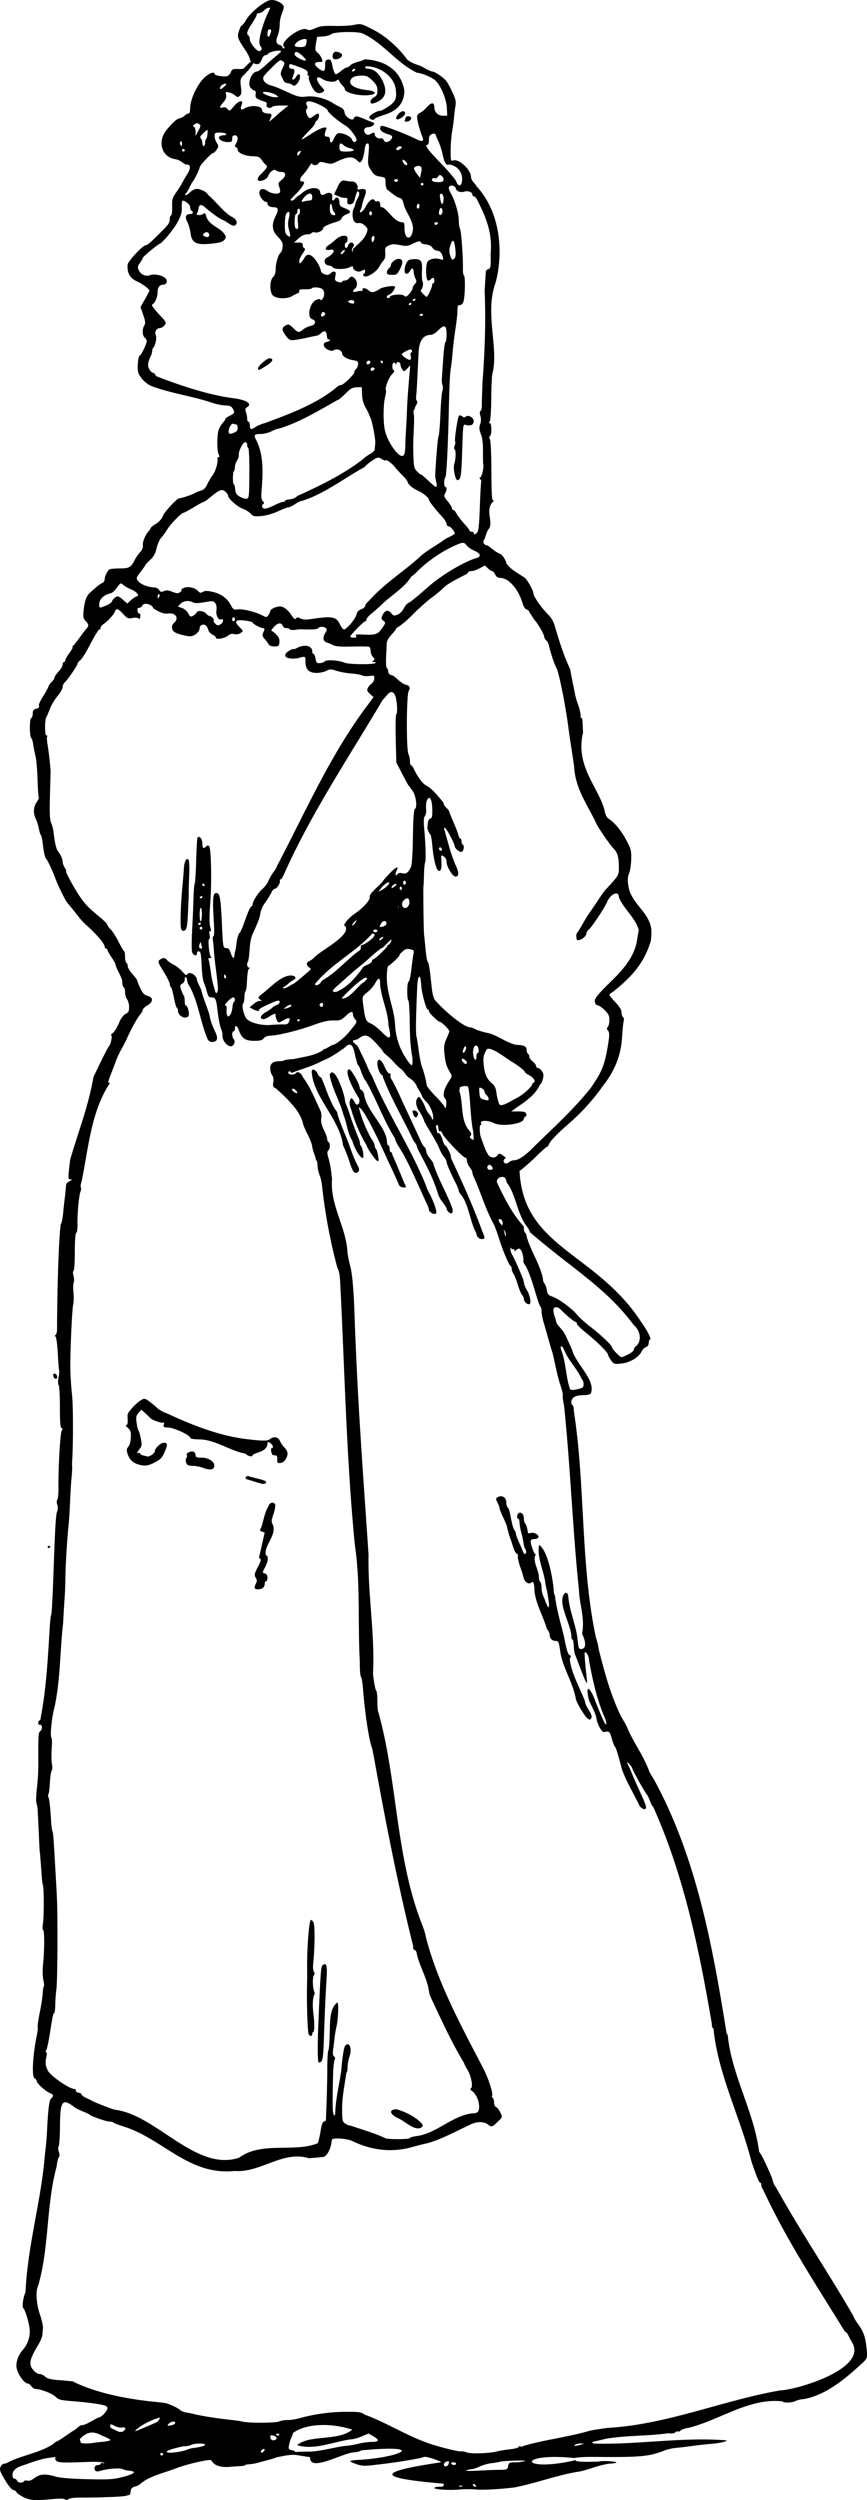 <svg xmlns="http://www.w3.org/2000/svg" viewBox="0 0 283 815.52" version="1.0"><path d="M96.51 800.79c-2.28-.12-3.67.32-6.07.73-.63.25-1.74.61-2.47.8-.73.2-2.47.67-3.86 1.05-1.2.35-2.85.48-3.89.58 0 .23-.64.44-1.44.47-.79.03-2.57.15-3.96.27-2.67.24-4.85-.46-5.6-1.8-.35-.62-.84-.59-4.77.25-2.41.52-5.57 1.43-7.03 2.04-3.81 1.47-8.5 2.43-11.52 4.96-.24.33-1.04.76-1.77.95-1 .27-1.36.65-1.47 1.55-.08.65-.28 1.2-.44 1.22-.17.02-.7.14-1.19.28-1.06.29-8.65.59-14.11.56-2.35-.01-4.17.18-4.54.49-.4.34-.81.37-1.17.09-.33-.26-1.94-.3-4.09-.09-5.89.57-7.36.46-9.64-.73-1.15-.6-2.1-1.29-2.1-1.52 0-.24-.45-.55-1-.69-.63-.17-1.66-1.4-2.83-3.41-1.56-2.66-1.77-3.29-1.37-4.17.26-.57.79-1.03 1.19-1.03.39 0 1.11-.28 1.6-.62 4.79-2.25 9.99-2.92 14.47-5.82.17-.29.92-.78 1.66-1.09 1.97-1.18 3.64-2.55 5.56-3.65 1.42-1.28 1.8-1.5 2.27-1.35 1.88-.51 3.48-1.76 5.26-2.53.85 0 2.86-2.11 2.86-3.01 0-.68-.54-.93-2.99-1.36-1.64-.29-5.2-.7-7.9-.91-4.4-.34-5.04-.5-6.04-1.5-1.03-1.04-4.87-2.52-6.52-2.52-.39 0-1-.4-1.35-.88-.35-.49-.85-.89-1.12-.89-1.41 0-3.91-3.94-3.79-5.98.11-1.83.78-3.45 2.05-4.92 1.73-2 2.57-4.59 2.27-7.05-.26-2.21-1.52-6.29-2.04-6.61-.51-.32-.06-3.69.7-5.2.66-14.8 4.88-29.11 6.17-43.09.08-.97.27-2.77.42-3.99.15-1.21.35-3.8.45-5.75.35-7.1.72-9.92 1.35-10.44.89-.74.78-1.26-.38-1.71-1.36-.51-4.31-3.15-4.31-3.86 0-.3-.32-.74-.72-.96-.99-.55-.65-7.25.7-13.93.28-1.4.42-2.7.31-2.88s.19-2.32.68-4.75c.49-2.44.92-5.26.96-6.28.04-1.01.19-1.97.35-2.12.15-.16.08-1.12-.15-2.14-.25-1.08-.29-3.26-.09-5.18.47-4.6.48-11.07.02-11.07-.21 0-.24-.95-.06-2.11.36-2.34.34-11.95-.02-12.54-.13-.21-.33-1.93-.45-3.83-.18-2.84-.53-7.09-.62-7.54-.01-.06-.14-2.75-.29-5.98s-.31-6.47-.34-7.2c-.04-.73-.23-1.75-.41-2.26-.18-.52-.11-2.71.16-4.88.27-2.16.48-5.72.46-7.91-.05-9.66-.01-10.18.68-10.71.77-.59.61-2.2-.2-2.03-.64.14-.7-1.05-.07-1.44.25-.16.41-.52.35-.8 1.84-9.61 2.34-19.25 2.93-29.01.13-2.27.34-4.3.47-4.5.23-.37.46-4.72.89-16.61.47-12.91.67-16.14 1.1-17.25.26-.68.27-1.55.03-2.17-.23-.61-.22-1.28.02-1.66.23-.34.39-2.02.37-3.72-.1-6.38.57-18.17 1.07-18.79.39-.47.37-.67-.05-.81-.41-.14-.55-1.93-.55-6.92 0-3.71-.18-6.93-.41-7.16-.24-.25-.26-1.25-.04-2.41.21-1.1.3-2.11.21-2.26-.09-.14-.29-2.63-.44-5.53-.16-2.9-.48-5.4-.73-5.56-.31-.18-.3-.37.01-.56.26-.16.47-1.03.47-1.94.02-14.87.74-33.65 1.33-34.39.21-.26.5-1.77.65-3.35.15-1.59.37-3.68.5-4.65.13-.98.29-2.52.37-3.42.14-1.8.12-1.76 1.4-2.48.78-.44.8-.5.1-.51-.8-.02-.81-.3-.07-6.44 2.9-9.89 5.94-17.37 7.59-26.9 2-4.3 4.8-9.89 5.05-10.07.57-.43 1.24-3.55.76-3.55-.26 0-.02-.36.52-.79.54-.44 1.44-1.89 1.99-3.21.65-1.56 1.43-2.62 2.17-3 .94-.47 1.16-.89 1.16-2.24 0-.91-.3-2.05-.65-2.52-.36-.47-.66-1.5-.67-2.27-.01-.78-.21-1.54-.45-1.69-.25-.15-.45-.76-.45-1.36 0-1.09-.09-1.33-1.47-4.1-.41-.81-.74-1.68-.74-1.93s-.6-1.34-1.33-2.42-1.33-2.16-1.33-2.39-.2-.42-.44-.42c-.25 0-.44-.26-.44-.57 0-1-2.83-4.31-6.21-7.26-.6-.53-1.53-1.53-2.06-2.22-1.33-1.71-3.41-4.3-3.68-4.56-.73-.71-3.26-5.76-4.21-8.42-.75-2.09-2.55-5.93-2.91-6.2-.4-.31-.86-2.33-1.15-5.03-.13-1.25-.4-2.48-.6-2.72s-.51-1.24-.68-2.21c-.18-.98-.61-2.35-.97-3.06-.92-1.8-.81-3.99.27-5.5.5-.71.81-1.39.69-1.51-.13-.13-.31-2.79-.41-5.93-.09-3.14-.4-6.6-.68-7.7-.28-1.09-.61-2.79-.74-3.76-.14-.97-.42-1.88-.63-2.02-.59-.37-.6-6.33-.01-6.52.28-.09.5-.75.5-1.45 0-1.01.25-1.35 1.14-1.57.77-.19 1.05-.5.88-.95-.14-.36.42-1.69 1.24-2.93.82-1.25 1.63-2.7 1.79-3.21.16-.52.68-1.3 1.17-1.73.48-.44.87-1.04.87-1.34s.6-1.19 1.33-1.97c.73-.79 1.33-1.8 1.33-2.26 0-.47.2-.84.44-.84s.44-.26.44-.58.62-1.41 1.37-2.44c.75-1.02 1.2-1.86 1-1.86-.21-.01-.17-.15.08-.33s1.25-1.43 2.21-2.76c.96-1.34 2-2.7 2.31-3.03.77-.8.71-1.28-.34-2.41-.73-.78-.86-1.37-.68-3.19.3-3.19.95-5.06 2.12-6.06.55-.48 1.51-1.32 2.13-1.87.61-.54 1.46-1.12 1.88-1.28s.77-.7.77-1.2c0-.97.82-2.68 1.55-3.21.24-.18 1.75-.33 3.36-.33 3.14-.01 3.63-.3 4.96-2.89.37-.73 1.14-1.81 1.7-2.41.67-.71.98-1.51.89-2.31-.12-1.18.86-3.45 2.04-4.71.3-.33.55-.73.55-.9s.77-.78 1.71-1.36c1.05-.65 1.91-1.63 2.24-2.54.47-1.29 4.48-5.64 5.28-5.73.97-.1 4.34-1.24 5.13-1.72.5-.32 1.45-.7 2.09-.85.78-.18 1.41-.81 1.93-1.93.43-.92 1.23-2.28 1.79-3.03.97-1.3 1.83-4.21 1.6-5.39-.06-.31.11-.55.37-.55.34 0 .34-.26.02-.86-.64-1.19-.57-6.81.09-8.31.31-.68.9-1.63 1.33-2.1s.78-1.01.78-1.2c0-.18.68-.66 1.52-1.06 1.1-.52 1.45-.93 1.26-1.46-.5-1.4-1.12-1.84-2.59-1.84-.81 0-2.53-.29-3.82-.65-6.69-2.35-13.76-3.18-20.4-5.64-1.32-.57-2.59-1.57-3.41-2.68-1.15-1.58-1.28-2.07-1.16-4.46.07-1.5.35-2.77.63-2.86.53-.18 2.28-3.82 2.28-4.75 0-.31-.29-.8-.66-1.11-.8-.66-.87-2.78-.13-3.96.43-.69.36-1.35-.35-3.43l-.88-2.57 1.46-2.59c.8-1.42 1.45-2.66 1.45-2.75 0-.49-2.24-2.19-3.82-2.91-2.56-1.15-3.47-2.68-3.32-5.56.06-1.06 4.96-6.34 5.89-6.34.57 0 1.36-.68 5.01-4.32 2.54-2.52 2.88-3.04 2.88-4.3 0-.62.19-1.12.42-1.12s.39-1.26.35-2.79c-.06-2.48.09-3.01 1.35-4.76.77-1.09 1.76-2.67 2.19-3.53.55-1.1 1.24-2.1 1.84-3.18.76-1.48.4-2.58-.74-2.28-1.3-.51-1.76-1.42-3.48-1.78-4.57-.61-6.14-5.74-2.95-9.6 2.11-2.54 3.2-3.5 4.26-3.77.63-.16 1.39-.57 1.67-.91s.79-.62 1.13-.62c.41 0 .61-.56.61-1.79 0-2.6 2.11-7.33 4.29-9.58 1.66-1.71 3.68-2.55 3.68-1.53 0 .51 3.26 1.02 4.2.66.41-.15.92-.75 1.13-1.33.32-.82.71-1.03 1.85-.99.8.03 2.07.16 2.45-.27 3.88-4.36 4.58-2.37-.16 2.31-1.2 1.19-1.12 1.77-.86 3.85.23 1.83.14 2.45-.41 2.9-.57.48-.82.46-1.46-.11-.42-.38-1.32-.83-2-1-1.15-.29-1.22-.23-.98.75.19.77-.05 1.44-.86 2.38-1.37 1.6-1.44 2.14-.21 1.75.62-.2 1.12-.03 1.55.52.59.77.7.73 2-.84 1.67-2.02 3.29-2.33 2.59-.5-.53 1.4-.22 1.86.83 1.2 2.15-1.34 5.84-1 5.84.54 0 .61.98 1.08 2.25 1.08.97 0 1.06.53.34 1.91-.53 1.03-.35.91 2.94-2.02.49-.43 1.39-1.17 2-1.65l1.1-.87-2.45-.01c-1.36-.01-2.69.21-2.96.49-.7.69-2.05.1-1.73-.75.16-.41-.04-.77-.5-.93-2.93-.98-3.27-1.25-3.09-2.48.1-.73-.03-1.22-.35-1.22-.28 0-.83-.35-1.22-.78-1.3-1.43.24-5.42 2.09-5.42.26 0 1.4-.84 2.53-1.88 1.13-1.03 2.78-2.46 3.65-3.18.88-.71 1.6-1.41 1.6-1.56 0-.52-3.52.08-4.03.69-.28.34-.79.62-1.14.62s-.84.58-1.09 1.29c-.24.71-.73 1.41-1.09 1.54-.95.37-2.84-.65-2.84-1.52 0-.42-.65-1.74-1.44-2.92-2.6-3.87-2.76-4.36-2.1-6.36.32-.97.74-1.77.94-1.77.19 0 .85-.85 1.46-1.89C81.84 3.97 86.36.31 88.28.03c1.68-.25 4.34 1.14 4.34 2.27 0 .37-.3 1.4-.66 2.27-.37.87-.67 2.47-.67 3.54 0 1.08-.29 2.65-.64 3.5-.74 1.77-.53 2.7.69 3.09.46.15.84.45.84.68s.22.41.5.41c.34 0 .33-.2-.05-.65-1.3-1.57 5.56-6.6 7.54-5.54.65.35 1.32.26 2.74-.39 1.52-.69 2.72-.84 6.17-.75 2.35.06 5.28-.09 6.51-.35 2.14-.43 2.38-.38 5.69 1.29 4.48 2.23 8.26 5.65 11.32 9.57.26.73 2.12 1.76 4.31 2.39 1.45.59 2.62 1.53 4.11 1.96.88 0 3.52 1.75 4.66 3.09.32.37 1.19 1.97 1.93 3.54 1.16 2.45 1.3 3.15 1.02 4.87-.18 1.11-.38 2.71-.44 3.56s-.33 2.85-.6 4.43-.49 4.44-.49 6.34c-.01 3.27.04 3.45.89 3.18 1.85-.59 5.75 3.07 5.75 5.39 0 .48.4 1.29.88 1.82.49.52.89 1.05.89 1.18 7.47 8.02 9.04 20.72 6.3 31.35-3.7 10.04 1 21.09-1.03 29.62-.2.39-.39 3.98-.42 7.97-.03 4.27-.25 7.48-.52 7.81-.32.39-.3.55.04.55.63 0 .67 3.83.06 4.21-.3.18-.3.55-.01 1.1.25.46.45 4.96.47 10.38.02 7.11.16 9.56.56 9.56.35.01.32.14-.08.4-2.52 2.72 0 6.14-1.12 8.6-.96.99-1.12 2.48-1.69 3.72-.65.8-.08 1.89.99 1.89 1.29.78 2.39 2.03 4.06 2.75.52-.13 2.13 2.19 2.13 3.08 1.24 1.93 3.81 3.27 5.77 4.58.76.24 3.09 4.23 3.09 5.29 0 .93 2.53 4.59 4.63 6.69 1.23 1.24 1.97 2.49 2.36 3.99 1.42 4.74 2.87 9.55 5.02 14.03.39 2.5.96 4.98 1.46 7.49.66 3.93 1.96 5.12 1.97 8.45.59-.13.53-.49.76 4.77-2.69 11.09 5.45 18.23 7.1 25.67.17 1.09.64 1.99 1.23 2.38 1.99 1.3 4.09 3.83 5.75 6.93 1.58 2.93 1.72 3.48 1.65 6.31-.05 1.71-.36 3.77-.7 4.58-.46 1.1-.52 2.15-.23 4.15.94 6.07 7.38 8.65 7.53 14.92 0 1.55-.18 3.17-.4 3.59-2.2 6.9-6.18 11.25-12.22 16.05-.61.33-1.11.75-1.11.94s.9 1.29 1.99 2.45c1.36 1.44 1.99 2.5 1.99 3.32 0 .67.22 1.34.49 1.51.26.16.35.72.21 1.24-.15.52-.4 2.94-.55 5.38-.32 5.72-2.39 10.87-5.98 15.43-3.26 4.69-7.08 8.91-11.4 12.69-3.6 3.09-6.16 5.76-6.49 6.75-.14.43-.41.78-.61.78-.19 0-1.82 1.45-3.62 3.22-1.8 1.78-4.21 3.87-5.36 4.66 1.29 25.27 24.93 26.39 39.88 49.52 1.79 2.46 3.3 5.48 2.74 5.48-.25 0-.45.49-.45 1.08 0 .68-.32 1.18-.87 1.35-.48.16-1.13.81-1.44 1.45-.93 1.93-3.83 3.66-6.61 3.95-2.35.24-2.5.2-3.41-1.09-.52-.74-.95-1.55-.95-1.8 0-.69-3.79-4.44-7.2-7.15-1.64-1.3-2.99-2.64-2.99-2.96s-.18-.58-.4-.58c-.43 0-3.09-2.2-4.75-3.92-1.28-1.32-2.64-1.11-2.48.39.06.6.24 1.39.39 1.75.16.37.36 1.03.44 1.46.15.77.5 1.28 1.95 2.88.69.78 1.26 1.9 3.29 6.51 1.19 4.65 7.9 9.94 6.11 14.33-.48.26-1.25.47-1.71.48-2.14.04-2.68.13-3.62.58-1.01.49-1.38 2.26-.58 2.75.23.14.41 1.02.4 1.95 3.78 24.27 2.1 49.67 7.18 73.74.48 1.45.87 3.09.87 3.65 1.91 7.59 3.89 14.99 7.32 22.1.74 1.21 1.59 2.71 1.89 3.32 2.05 5.06 5.13 8.93 7.17 14.15 0 .29.73 1.62 1.61 2.96 13.96 25.5 19.15 54.13 23.76 82.64.03.43.22.78.41.78 1.15 12.79 8.44 24.85 10.18 37.64.03.36.17.76.31.88.58.48 3.99 7.84 4.25 9.16.16.78.57 1.65.93 1.95 7.95 14.36 17.22 28.04 25.42 42.26 0 .29.65 1.41 1.43 2.48 1.82 2.46 2.45 4.27 2.82 8.02.27 2.74.21 3.08-.76 4.14-5.42 5.06-12.02 10.88-19.57 12.32-1.02.06-2.29.35-2.82.64-1.13.61-3.96.7-4.32.13-10.8-1.22-20.45 6.09-30.52 8.6-1.16.17-2.37.58-2.69.9s-.71.47-.85.33c-.15-.15-.57-.02-.94.29-.42.35-1.23.45-2.19.27-6.67.95-13.77.67-20.41 1.8-1.22.31-2.81.68-3.54.83-1.18.25-1.23.33-.5.74 14.42.44 29.02-2.22 43.49-1.03-.29.47-2.67.96-5.79 1.19-1.22.1-3.71.38-5.54.63-1.82.26-4.22.54-5.31.63-1.1.1-2.79.48-3.77.86-5.07 1.99-7.71 2.22-23.69 2.07-2.31-.02-4.84.15-5.61.38-18.9-1.94-18.16 4.79-.15.81 0-.23.26-.2.59.07.4.33 2.82.42 7.42.28 1.69-.54 9.32.24 3.83.66-.92 0-3.49.61-5.71 1.34-2.21.73-4.47 1.33-5.01 1.33-7 1.18-13.74 3.77-20.68 5.11-5.45.62-10.24.86-12.64.65-1.41-.13-3.72-.12-5.14.01-3.28.31-8.27 0-8.27-.51 0-.22.71-.39 1.58-.39 1.39 0 1.56-.13 1.44-1-21.21-1.8-23.03-3.7-.81-6.98.01-.34-4.18-1.77-5.18-1.77-.48 0-1 .14-1.16.3-5.1 1.02-10.15 1.75-15.32 2.33-3.25.4-4.19.36-5.94-.23-1.14-.39-2.07-.84-2.07-1s1.22-.34 2.7-.41c13.55-.77 23.05-5.14.96-3.12-.92.58-1.97.62-3.1.72-4.32.88-13.96 6.28-13.63 1.53m49.47 9.32c-.32-.12-.7-.11-.85.04s.12.25.58.23c.52-.02.62-.12.27-.27zm4.57-.14c-.15-.24-.48-.44-.72-.44s-.32.2-.17.44c.15.25.47.45.72.45.24 0 .32-.2.17-.45zM7.83 809.38c.15-.26.66-.34 1.12-.2.54.17 1.39-.14 2.33-.86 1.73-1.32 3.53-1.45 6.8-.48 1.48.44 4.95.73 10.37.86 7.32.17 8.53.09 11.81-.77 3.78-.99 4.48-1.75 1.84-2-.83-.08-1.71-.29-1.95-.46-.81-.55-5.24-.2-7.85.63-.53.17-1.04.06-1.25-.27-.51-.83-.01-1.75.95-1.75.46 0 .84-.19.84-.43 0-.23.35-.31.77-.18.56.18.62.14.21-.16-.31-.22-2.41-.33-4.65-.25-8.12.32-10.03.27-10.71-.29-.37-.31-.54-.77-.39-1.02.19-.3-.16-.35-1-.14-3.5.31-6.65 1.6-9.92 2.72-1.91.56-3.07 1.67-3.08 2.96-.01.75.22 1.22.6 1.22.34 0 .73.3.87.66.29.76 1.86.9 2.29.21zm155.51-3.74c2.14-.01 2.3-.09 2.53-1.23.24-1.18.34-1.21 3.13-1.21 7.01-.85-3.39-.61-5.52-.24-.61.17-2 .4-3.1.53s-2.8.62-3.79 1.08-2.19.85-2.66.87-1.26.19-1.74.39c-.49.2 1.3.24 3.98.09s5.91-.28 7.17-.28zm-16.95-1.84c.36-.92.14-1.14-.78-.79-.89.34-.97 1.51-.11 1.51.34 0 .74-.32.89-.72zm2.48-.16c0-.25-.41-.44-.92-.44-.5 0-.78.19-.63.44.15.24.56.44.91.44s.64-.2.64-.44zm-95.66-3.1c0-.25-.2-.44-.44-.44a.44.44 0 100 .88c.24 0 .44-.2.44-.44zm7.51-1.32c.51-.27 1.54-.58 2.28-.67 2.4-.3 3.94-.73 3.94-1.1 0-.54-3.58-.47-4.62.1-.51.27-1.54.45-2.29.39-9.66 2-5.1 2.93.69 1.28zm101.41.45c.86-.23 2.82-.55 4.34-.72 1.52-.16 2.77-.49 2.77-.73s.29-.32.65-.18c.35.13.77.05.91-.18 6.93-2.01 14.25-2.84 21.24-4.82.49-.22 3.38-.7 6.43-1.08 19.37-1.1 37.31-8.93 56.24-12.23 4.79-.05 27.69-6.65 23.71-15.08-.61-1.09-1.3-2.4-1.53-2.91-.23-.52-.73-1.06-1.11-1.21-9.3-15.04-19.3-30.23-26.83-46.57-.24-.15-.44-.66-.44-1.13 0-.48-.15-.86-.34-.86-.41 0-.95-1.27-2.88-6.87-3.65-14.32-10.45-27.49-12.28-42.16 0-.8-.16-1.46-.35-1.46s-.32-.55-.29-1.22c-4.12-24.25-9.19-48.79-19.2-70.96-.2 0-.62-.75-.94-1.67-.32-.91-.83-1.96-1.12-2.32-.83-1.02-4.67-7.88-4.67-8.33 0-.21-.4-.85-.89-1.41-1.16-1.35-1.12-.98.22 1.69 1.18 2.97 2.45 5.73 3.77 8.64.73 1.55 1.33 3.15 1.33 3.55 0 1.06-1.03.9-2.09-.33-1.85-3.96-4.32-7.87-5.78-12-1.37-5.22-1.95-7.08-2.26-7.3-.19-.13-.65-1.33-1.03-2.67-.65-2.36-.92-2.59-2.51-2.15-.69.18-2.12-2.29-2.47-4.27-.23-1.3-.51-2-2.41-5.91-1.32-5.05-.09-5.02 1.61-.95.95 2.54 2.01 5.04 3.11 7.53.38.85.77 1.29.87.99.11-.31-.24-1.5-.77-2.66-2.39-5.72-3.76-11.99-4.87-18.1 0-1.45-1.05-3.24-1.46-2.49.3 9.25 2.84 16.19-3.02.73-.21-.26-.43-1.51-.49-2.76-.05-1.26-.25-2.29-.44-2.29-.2 0-.35-.38-.35-.85.02-4.06-5.07-11.62-1.99-14.42.71 0 .91.34 1.03 1.76.47 4.58 2.48 8.85 2.97 13.4.25 2.73.42 3.21 1.11 3.21 1.66 0 1.81-2.06.36-4.97 1-5.19-.83-9.34-1.02-14.43-2.1-19.96-2.72-39.45-4.84-59.85-.36-1.82-.56-3.47-.44-3.66s-.3-1.82-.92-3.63c-1.03-3.42-1.58-6.55-2.38-9.95-.23-.64-.86-2.75-1.4-4.7-.55-1.95-1.27-4.48-1.61-5.62s-.61-2.67-.61-3.39c0-.73-.16-1.39-.35-1.47-.18-.08-.86-1.94-1.5-4.13-1.49-5.14-2.62-8.15-3.56-9.49-.42-.58-.66-1.23-.53-1.43.12-.19 0-1.16-.26-2.14-.49-1.81-1.17-2.21-2.13-1.25-.41.42-.53.41-.53-.02 0-.31-.18-.45-.41-.31-.22.14-.5 0-.63-.31-.13-.33-.23-.24-.26.23-.01.43.16 1.12.4 1.55 1.41 2.55 4 8.6 4 9.35 0 .49.43 1.62.97 2.53 1.16 1.96 1.55 4.61.68 4.61-.78 0-1.65-.91-1.65-1.72 0-.35-.27-.96-.61-1.35-.33-.38-.96-1.89-1.4-3.35s-1.07-3.05-1.39-3.53-.59-1.22-.59-1.63-.15-.81-.34-.9c-.51-.21-2.56-5.01-3.66-8.56-.53-1.7-1.32-3.89-1.75-4.87-2.89-5.28-4.21-10.29-6.71-15.83-.21-.42-.38-1.02-.39-1.32-.01-.31-.4-1.06-.88-1.67-.47-.61-.87-1.56-.87-2.1-.01-.55-.25-1-.55-1-.75 0-6.97-6.53-7.47-7.84-.22-.59-.6-.95-.85-.8-.25.16-.44-.21-.44-.86 0-.62-.22-1.13-.5-1.13-.29 0-.38.4-.22 1 .14.55.27 1.14.27 1.33 0 .18.26.33.57.33.32 0 .84.89 1.16 1.99s.74 1.99.93 1.99c.41 0 2 3.17 1.86 3.69-.06.2.28 1.1.75 1.99 3.44 7.38 6.75 14.78 9.54 22.45.89 2.11.87 2.43-.1 2.43-1.02 0-1.86-.84-1.86-1.85-2.09-3.74-2.4-9.04-4.83-12.37-.51-.55-.93-1.25-.93-1.54 0-.3-.39-1.31-.87-2.24-1.84-3.61-3.11-6.55-3.11-7.19 0-.36-.37-1.07-.82-1.57-.45-.51-1.09-1.62-1.42-2.47-.53-1.34-1.61-3.33-3.31-6.12-.87-1.42-1.73-2.96-1.78-3.18-.17-.69-.89-2.13-1.54-3.1-1.12-1.66-1.39-3.28-.7-4.23.58-.78.66-.74 1.55.71.52.84 1.08 2.03 1.23 2.64.42 1.13 1.35 1.88 1.91 2.9 0 .35.2.64.45.64.34-1.48-.65-4.06-1.97-5.6-.87-.84-1.58-1.77-1.59-2.06-.42-1.14-1.2-2.12-1.76-3.19-.04-.67-1.46-2.24-2.56-2.83-1.24-.94-1.61-2.28-3-3.15-1.24-1.04-2.27-2.42-3.53-3.54-1.06-.85-1.94-1.7-1.95-1.88-.02-.18-1.06-1.43-2.32-2.77-2.46-2.62-3.45-2.93-5.25-1.67-.65.56-1.38.71-2.16.91-.43.38 1.1 1.3 1.57 1.92.28.58 1.22 2.55 2.1 4.39.87 1.74 1.44 3.58 2.49 5.21 5.15 12.33 12.74 23.57 17.71 35.96 0 .23.36 1.07.79 1.87 1.66 3.08 2.87 6.6 2.42 7.06-.53.52-2.32-.44-2.32-1.25 0-.29-.28-1.09-.63-1.78-.34-.69-.96-2.05-1.38-3.02-.42-.98-1.03-2.34-1.37-3.03-1.64-3.58-3.17-7.05-5.23-10.7-.28-.49-.95-1.58-1.48-2.44-.54-.85-.98-1.88-.98-2.28-3.71-5.82-6.04-12.65-9.51-18.7-1.3-1.5-1.46-3.56-2.45-5.14-.19 0-.48-.75-.64-1.67-.73-1.87-.79-6.68-3.35-4.53-.48.48-.99.88-1.12.88-2.14 1.53-4.08 2.84-6.54 3.81-3.07 1.62-5.92 2.48-8.81 3.47-1 .5-1.49.56-1.71.21-.22-.37-.39-.37-.61 0-.59.96 1.82 1.21 2.51.26.44-.61 1.81.29 2.1 1.38 2.49 3.31 3.69 6.51 5.37 10.11.66 1.23.86 2.19.69 3.32-.18 1.14.05 2.18.83 3.79.6 1.22 1.09 2.55 1.09 2.96 0 .42.2.88.45 1.03.6.37.56 2.14-.08 2.77-.39.39-.39.94-.02 2.2.61 2.07.95 4.06 1.24 7.21-.66 8.15 4.34 15.25 4.98 23.01.01.98.41 3.22.89 4.99.64 2.33 1.01 5.9 1.36 12.96 1.06 31.61 2.74 52.29 4.69 81.49-.27 12.73 2.06 25.47 1.48 38.19-.17.82.67 5.91 1.02 6.13.21.13.38 1.68.38 3.46 0 1.77.14 3.36.31 3.53 6.29 22.47 5.6 47.04 14.15 68.98.63 1.55 1.25 3.52 1.36 4.37 3.87 15.08 11.59 29.13 18.9 43.18 1.72 3.52 3.12 7.95 2.73 8.59-.15.23-.06.55.19.7.24.16.45.85.45 1.54 0 .7.29 1.36.66 1.51.37.14.99.92 1.38 1.75.69 1.44.68 1.52-.36 2.56-2.32 2.29-2.44 2.34-3.7 1.35-1.31-1.04-3.84-.99-5.86.12-4.62 2.11-9.12 4.69-14.05 6.05-.97.18-3.26.77-5.09 1.29-6.62 1.78-13.17.91-19.21-2.03-1.84-.89-6.66-1.18-6.72-.4-.26 2.81-1.54 5.37-2.81 5.58-.31.05-4.04.37-4.69.41-8.53-2.62-15.77 4.82-24.23 4.16-14.82 1.55-23.23-10.26-35.89-14.4-1.77-.54-3.4-1.15-3.63-1.36-.23-.2-.86-.37-1.4-.37-1.01 0-5.98-1.74-6.38-2.23-.12-.15-1.11-.62-2.21-1.05s-2.29-1.01-2.66-1.3c-4.07-3.16-4.78-2.29-4.84 5.94-.03 3.5-.23 6.54-.44 6.76-.23.22-.2.94.06 1.68.3.86.3 1.47 0 1.83-.24.3-.56 1.64-.7 2.98-3.47 12.75-2.39 26.45-6.07 39.04-.85 1.58-.58 5.76.58 9.23.62 1.83 1.07 3.82 1.01 4.43s-.14 1.62-.17 2.24c-.03.63-.71 2.22-1.51 3.55-2.85 4.74-3.08 6.27-1.2 8.28.5.54 1.32.99 1.8.99.49 0 1.3.38 1.8.85.66.61 1.83.92 4.08 1.1 4.94.4 5.54.47 5.34.67 7.42 3.55 16.73 5.39 25.06 6.31 2.07.19 4.17.43 4.65.52 1.38.27 4.27 1.62 4.97 2.32 1.11.85 2.57.81 3.92 1.14 2.6.68 7.03 1.41 11.93 1.97 3.19.37 3.67.44 4.43.63 2.02.51 10.64.49 11.97-.04.72-.28 2.01-.5 2.86-.47.85.02 2.65-.27 3.99-.64 4.77-1.3 9.51-1.96 14.44-2.03 4.82-.04 5.5.05 6.64.9 6.94 2.53 13.19 6.58 20.1 9.07 2.61 1.05 10.16 3.01 11.2 2.91.54-.05 1.48.11 2.09.36 1.24.52 7.31.32 9.72-.31zm29.13-239.61c-1.29-1.83-2.45-3.58-3.26-5.68-.91-5.45-4.27-10.25-5.1-15.5-.46-3.24-.61-3.61-1.46-3.61-1.21 0-2.02-.8-2.02-2 0-.52-.41-1.38-.91-1.92-1.18-4.13-3.43-7.74-4.03-12.1-.08-2.82-.35-3.6-1.03-3.03-.97.8-2.3-.19-2.63-1.96-.55-2.19-1.58-4.17-1.82-6.41.16-.48.02-.92-.33-1.05-.32-.12-.85-1.09-1.17-2.15-.32-1.07-.74-2.33-.94-2.82-.31-.77-.77-2.44-1.11-4.02-.05-.26-.62-1.57-1.25-2.92-.64-1.34-1.16-2.68-1.16-2.98 0-.29-.3-1.11-.67-1.82-.62-1.2-.61-1.32.22-1.77 1.31-.7 2.66.17 2.66 1.7 0 .68.21 1.43.45 1.68.46.45.54.75 1.34 4.8.24 1.21.64 2.4.88 2.64s.43.69.43.99c0 .31.47 1.62 1.04 2.91.58 1.28 1.17 2.68 1.32 3.11.15.42.45.77.68.77.45 0 .45-1.42 0-1.77-.16-.12-.38-.92-.5-1.77s-.45-2.42-.74-3.48c-.29-1.07-.55-2.51-.57-3.21-.02-.71-.2-1.28-.41-1.28-.62 0-.42-1.66.23-1.91.87-.33 1.61.55 1.61 1.91 0 .63.19 1.34.43 1.58.36.37.74 1.64.86 2.97.02.18.49.23 1.03.09 1.17-.29 2.83.75 2.37 1.49-.17.28-.8.51-1.4.51-.71 0-1.08.25-1.08.75 0 1.05 1.02 3.84 1.55 4.23.28.2.25.33-.08.33-.7 2.09.94 4.46 1.19 6.68 0 .93.2 1.81.44 1.96.25.15.45 1.06.45 2.01s.39 2.44.88 3.31c2.62 7.36 1.32-.89.4-4.57-.41-4.25-2.88-8.64-2.08-12.81 2.81 1.81 4.43 10.64 4.76 14.58.01.9.19 1.74.4 1.87.52 4.57 1.89 9.05 2.99 13.55.74 4 1.27 5.74 1.8 5.94.5.2.51.41.05 1.19.36 4.3 3.2 9.35 4.96 13.8.06 2.19 3.48 4.84 1.63 6.08-.3 0-.88-.4-1.3-.89zM146.3 395.24c-.3-.3-.53-.75-.53-1.01s-.58-1.17-1.27-2.02c-.7-.84-1.42-2.23-1.61-3.08-1.35-4.32-3.42-8.41-5.54-12.41-.73-1.34-1.33-2.65-1.33-2.92 0-.26-.5-1.06-1.1-1.77-3.1-6.74-7.24-13.56-9.97-20.82 0-.34-.15-.62-.33-.62-.54 0-1.44-2.28-1.44-3.63 0-2.05 1.29-1.52 2.34.98.51 1.22 1.22 2.21 1.56 2.21.36 0 .52.27.38.64-.13.35.14 1.13.62 1.73 1.75 3.22 3.19 6.69 4.78 10.03 1.63 3.45 3.1 6.66 4.67 10.04.17.52.59 1.2.95 1.49.35.3.65.96.66 1.48s.6 1.62 1.31 2.45 1.2 1.67 1.08 1.87c1.56 4.83 4.44 9.53 6.17 14.45.27 1.52-.37 1.94-1.4.91zm-15.89-8.44c-.19-.31-.37-.65-.39-.78-1.28-2.98-2.7-5.9-4.05-8.85-4.71-10.35-7.81-15.95-8.84-15.95.82 3.38 2.32 7.08 4.06 10.19.61.82 1.1 1.82 1.1 2.21s.19.9.42 1.13c.24.23.56 1.27.73 2.31.24 1.52.18 1.84-.31 1.63-.66-.28-3.49-4.45-3.49-5.14-1.97-3.26-3.39-6.49-4.78-10.82-.39-1.71-1.34-2.86-.28-4.47.26-.09.71.34.99.96.28.61.72 1.12.97 1.12.77 0 1.06-1.39.49-2.3-3.12-5-4.49-9.22-3-9.22.62 0 3.39 4.86 3.39 5.94 0 .34.27.72.6.84.33.13.72.8.86 1.49.82 5.31 6.67 9.94 7.4 14.87 0 .92.2 1.66.44 1.66.25 0 .45.5.45 1.11s.19 1.11.44 1.11c.24 0 .44.36.44.8 1.39 3.1 2.64 6.12 3.9 9.24.29.54.53 1.08.53 1.22 0 .49-1.73.24-2.07-.3zm-14.84-4.45c-.34-.29-.99-1.73-1.43-3.19s-1.41-3.95-2.16-5.54c-1.07-8.56-9.79-15.89-10.23-24.02-.1-1.15 1.3-.75 1.87.54.33.74.87 1.34 1.22 1.34 1.54 3.33 2.59 7.38 4.74 10.66.44.48.69 1.04.56 1.26 1.16 3.73 2.83 7.22 4.14 10.89.58 1.7 1.36 3.7 1.72 4.43.37.73.84 1.68 1.06 2.12.55 1.11-.59 2.27-1.49 1.51zm1.09-6.45c-.73-1.17-1.46-2.86-1.63-3.74-1.64-2.58-1.77-5.71-2.92-8.49-1.13-4.39-3.77-8.62-4.5-13.07 1.39-3.41 4.48 5.18 4.94 7.88.09 1.45.86 2.7 1.31 4.07.54 1.88 2.2 6.42 3.24 8.86.26.61.44 1.28.38 1.49-.05.2.1.6.33.88.64.78 1.08 3.69.6 3.99-.23.14-1.02-.7-1.75-1.87zm18.01-13.56c.68-.41 1.8.28 1.8 1.12-.66 2.3-1.8.2-1.8-1.12zm-48.33 436.9c.11-.34-.06-.5-.39-.39-.32.11-.67.45-.77.77-.11.34.05.5.38.39.32-.1.67-.45.78-.77zm27.1-1.46c.61-.02 2.19-.31 3.52-.63 1.33-.33 3.26-.6 4.29-.6 2.49 0 2.73-.58.73-1.77l-1.65-.97-2.24.93c-1.23.51-2.68.93-3.22.93-5.76.65-12.09 3.73-17.86 1.94 3.86-3.5 13.33-1.22 17.97-5.06-5.55-1.88-14.4-2.53-19.41 1.13.03.24-.19.93-.49 1.54-.31.61-.67 1.85-.81 2.75-.27 1.76 1.21.83 2.21 1.87 1.72-.11 1.5-.1 4.34-.13 4-.04 8.64-1.58 12.62-1.93zm76.17-.34l1.11-.36-1.11-.03c-.61-.02-1.41.15-1.77.39-.59.38-.59.42 0 .39.36-.02 1.16-.2 1.77-.39zm-157.04-.84c2.11-.16 3.52-.45 3.42-.71-.09-.25-1.29-.87-2.66-1.38-2.93-1.56-4.57-1.35-6.91.71-.68.78-.17.75-.05 1.4-.17.28-.12.39.11.25 1.97.49 3.98-.09 6.09-.27zm57.72-1.23c.17-.53-1.54-1.3-1.96-.87-.14.13-.12.56.03.96.3.79 1.65.73 1.93-.09zm.68-1.46c-.32-.13-.74.01-.88.16-.15.15.2.41.67.39.52-.02.56-.41.21-.55zm-50.44-1.13c.7-.58.41-1.15-.56-.93-.59.12-1.63-.06-2.31-.41-1.54-.8-1.72-.8-1.72.01 0 .36.5.78 1.1.93.7.44 1.31.64 1.98.95.7-.15 1.07.08 1.51-.55zm10.92-2.89c.5-.49.8-1.07.66-1.29-5.38 1.55-8.87 4.79-7.76 4.41 2.24-.91 6.49-2.66 7.1-3.12zm5.04 1.08c.39-.15.7-.45.7-.67 0-.63-1.33-.45-2.05.27-.59.59-.59.67-.01.67.37 0 .98-.12 1.36-.27zm21.55-87.13c7.47-5.46 18-1.57 25.66-4.72.22-.36.64-2.11.93-3.87.34-2.16.71-3.21 1.12-3.21.33 0 .61-.25.63-.56.24-4.99.45-12.74.46-16.92 0-2.91.16-5.5.35-5.75.19-.26.39-3.06.45-6.22.13-3.11-.1-7.53 2.51-9.41.44.44.25 5.37-.31 7.86-.25 1.09-.51 2.59-.58 3.32-.08.73-.28 2.4-.46 3.71-.24 1.73-.18 2.47.22 2.72.36.22.43.64.2 1.16-.2.45-.41 2.22-.47 3.92-.18 5.6-.23 11.5-.09 12.7.2 1.89.79 2.01.79.16.19-4.64 1.43-9.14 1.98-13.74.28-3.76.83-7.15 1.22-7.64 1.34-1.65 2.36.85 1.44 3.47-.36 1.02-.65 2.62-.65 3.56s-.17 1.72-.38 1.72c-.52 3.72-1.34 7.53-1.39 11.35 0 4.19.07 4.59.98 5.23.54.38 1.34.69 1.78.69 3.72 1.29 7.65 2.37 11.23 4.05.3.49 8.15.49 8.15-.01 0-.21 1.13-.51 2.5-.67 6.33-1.02 11.18-6.42 17.61-7.36 1.98 0 2.47-.44 2.47-2.19 0-1.93-1.01-4.18-2.27-5.07-.59-.41-.72-.72-.39-.93.75-.46.05-4.16-1.17-6.08-.57-.91-1.04-1.85-1.04-2.09-4.2-6.91-7.46-14.16-10.9-21.46-.33-.71-.61-1.66-.61-2.11-.61-4.23-3.09-8.04-3.98-12.17-.01-.52-.32-1.07-.7-1.21-.44-.17-.6-.57-.43-1.1-5.19-20.83-9.07-40.85-12.9-62.06-.18-.85-.36-1.75-.39-1.99-.04-.25-.17-.75-.31-1.11-.93-2.59-2.26-11.57-2.84-19.26-.13-1.71-.42-3.33-.65-3.61s-.39-2.47-.36-4.87c-.71-12.69.26-25.65-1.64-38.25-2.79-28.89-3.29-57.04-4.8-86.09-.15-2.16-.47-3.68-.84-3.98-2.23-8.26-3.96-17.27-4.94-25.94-.12-1.46-.43-3.2-.7-3.88-.61-1.58-.85-2.7-.92-4.22-.03-.67-.22-1.21-.43-1.21-.24-1.44-1.01-2.89-1.26-4.37 0-.66-.69-2.54-1.55-4.18-.85-1.63-1.55-3.37-1.55-3.86-.81-2.45-1.96-4.16-3.74-6.11-1.47-1.76-3.28-3.36-5-4.92-.95-.44-1.08-.72-.87-2.01.15-.93.01-1.8-.37-2.31-.34-.44-.62-1.45-.63-2.23-.02-1.61.92-2.34 2.98-2.34.71 0 1.41-.13 1.57-.29s1.62-.35 3.25-.43c3.08-.76 6.64-.98 9.46-2.92 0-.19.27-.35.61-.35.88-.36 1.56-.95 2.44-1.33.67 0 2.02-.89 3.98-2.65.41-.37 1.51-1.62 2.45-2.78 1.6-1.98 1.66-2.16.98-2.92-.4-.44-.72-1.12-.72-1.51 0-1.29-.68-1.17-2.34.4-1.48 1.39-1.88 1.54-3.97 1.48-1.69-.05-3.54.37-6.75 1.54-4.71 1.72-11.28 3.34-13.91 3.43-1 .03-1.81.36-2.17.87-.45.63-1.16.81-3.14.81-2.86 0-4.04-.82-4.96-3.45-.55-1.58-1.29-1.89-1.29-.53 0 .49-.2.88-.44.88-.6 0-.57 1.92.04 2.53.7.7.05 2.35-.94 2.35-1.19 0-2.64-1.72-2.7-3.19-.06-1.33-.1-1.54-.5-2.57-.43-1.11-.82-3.18-1.18-6.24-.4-3.45-.65-3.95-1.97-3.95-.84 0-1.09-.38-1.58-2.32-.18-.71-.57-1.78-.99-2.84-.13-.33-.48-2.41-.57-4.73-.08-2.33-.29-4.44-.45-4.7-.42-.69-1.12-.57-1.12.2 0 1.12-1.29.73-1.6-.48-.16-.62-.14-3.86.04-7.19s.38-7.98.44-10.32c.06-2.35.24-4.47.39-4.72.16-.25.38-3.68.49-7.63s.3-7.29.42-7.41c.66-.66 1.59.44 1.59 1.86 0 1.64.35 1.93 1.24 1.04.36-.36.68-.39.98-.08.67.66.88 11.91.35 18.67-.31 3.96-.31 6.45-.01 7.63.31 1.22.3 1.67-.02 1.47-.3-.19-.37.19-.18 1.11.15.77.1 1.4-.11 1.4-.56 0-.01 5.47.58 5.86.3.2.18.33-.31.33-.44.01-.69.18-.56.39.22.36.35 1.09.94 5.16.14.97.46 2.46.71 3.32.85 2.94.83 2.91 1.24 2.25.38-.62.32-1.62-.5-8.01-.27-2.07-.54-4.66-.6-5.76-.06-1.09-.21-2.54-.32-3.21s-.02-1.22.2-1.22c.24 0 .3-1.78.14-4.31-.52-8.48-.36-10.03 1.03-9.77.94.18 1.24 2.16 1.62 10.76.3 6.6.37 7.04 1.15 7.14l.81.11c.23.03.64.76.92 1.61.66 2 1.17 1.97 1.25-.08.83-2.65.29-3.82 1.45-6.43.27-.09.95-1.45 1.5-3.03 1.52-4.29 2.16-5.74 2.54-5.74.19 0 .35-.29.35-.64 0-1.01 1.85-3.9 3.26-5.1.71-.59 1.58-1.78 1.93-2.62.36-.85 1.13-2.18 1.71-2.95.59-.76 1.07-1.61 1.07-1.87 9.42-17.9 17.46-36.41 29.59-52.5l1.92-2.57-1.16-1.08c-.95-.88-1.07-1.23-.69-1.94.25-.48.82-1.13 1.25-1.45.43-.31.82-1.05.86-1.62.06-.97-.06-1.04-1.61-.83-.92.12-2.01.03-2.43-.2-.41-.23-1.99-.51-3.5-.62-1.52-.11-3.67-.5-4.78-.87-1.82-.59-2.17-.59-3.33.01-.7.37-2.13.68-3.17.68-2.48 0-3.65-1.14-3.65-3.54 0-1.94-.03-1.96-2.11-1.36-.8.23-2.14.3-2.99.16-1.95-.31-2.04-1.42-.22-2.5.73-.43 1.33-.67 1.33-.52 0 .14.59-.05 1.31-.42 2.45-1.27 4.89-.68 4.89 1.18 0 .44.18.8.4.8.21 0 .52.7.68 1.56.26 1.38.44 1.55 1.49 1.44.66-.07 1.34-.32 1.51-.56.45-.63 4.67-.38 6.3.38 1.37.63 9.69.73 10.31.11.15-.15-.11-.28-.57-.28-.7-.01-.73-.08-.21-.42.56-.35.55-.52-.11-1.24-.41-.46-.75-1.35-.75-1.97 0-.63-.25-1.23-.56-1.35-.3-.11-2.8-.14-5.54-.07-3.62.1-5.33-.04-6.2-.48-.67-.34-1.56-.72-2-.85-1.2-.36-1.42-1.54-.55-3.01.65-1.11.68-1.4.18-1.72-.83-.52-1.89-.49-2.45.07-.4.4-1.81.49-5.47.36-.37-.01-1.32.07-2.11.18-.8.12-1.56.03-1.69-.18s-.63-.38-1.11-.38-.98-.29-1.12-.64c-.48-1.26-1.63-1.19-2.88.18-.67.74-1.06 1.34-.87 1.34.2 0 .89.54 1.55 1.19.87.87 1.15 1.55 1.06 2.55-.12 1.22-.29 1.35-1.64 1.35-1.01 0-1.66-.27-1.99-.84-.27-.47-.86-1.23-1.3-1.7-.45-.46-.7-1.13-.56-1.48.14-.34.38-.93.53-1.29.17-.42.02-.66-.41-.66-.79 0-3.4-1.42-3.4-1.86 0-.16-1.12-.44-2.49-.61-3.12-.39-3.66.23-1.82 2.08 1.33 1.32 1.33 1.32.4 1.97-.58.41-1.36.55-2.07.37-.77-.19-1.41-.05-1.96.45-1.01.91-4.02 1.47-4.02.74 0-.28-.5-.74-1.12-1.02-.61-.28-1.23-.96-1.37-1.52s-.51-1.22-.82-1.48c-.75-.63-2-.1-2 .84 0 1.25-1.69 2.69-3.15 2.69-.74 0-2.3-.31-3.48-.7-1.68-.55-2.19-.94-2.36-1.82-.14-.75.07-1.36.62-1.83 1.75-1.49.54-3.43-1.91-3.07-.97.14-2.06-.13-3.39-.83-1.08-.58-1.8-1.05-1.59-1.05.2 0-.02-.29-.49-.65-1.12-.85-2.69-.85-3.01-.01-.14.36-.58.66-.97.66-.48 0-.66.32-.56 1 .09.55.37.96.63.91.29-.06.39.37.27 1.03-.14.7-.34.93-.54.61-.21-.33-.88-.41-1.94-.21-1.47.28-1.75.16-3.08-1.29-1.63-1.78-2.33-1.99-2.7-.82-.29.91-2.31 3.13-3.71 4.07-.54.36-.97.91-.97 1.22s-.15.57-.34.57c-.38 0-1.33 1.55-3.79 6.2-.96 1.82-2.13 3.58-2.58 3.9s-.82.78-.82 1.02c0 .58-3.25 5.35-4.16 6.11-.39.33-.71 1.02-.71 1.54s-.77 1.87-1.7 3-2.05 3.02-2.49 4.2c-.45 1.18-.95 2.35-1.12 2.59-.56.78-.56 5.98-.01 5.98.27 0 .39.18.26.39-.14.22-.06 1.46.16 2.77.37 2.12.96 7.41.97 8.58 0 .24-.09 3.83-.21 7.97-.15 5.73-.06 7.84.4 8.86.33.73.69 2.12.79 3.1.35 3.13.83 5.29 1.34 5.97 1.01 1.35 1.61 2.67 1.61 3.56 0 .5.32 1.39.71 1.99.4.61.59 1.1.43 1.1-.39 0 2.32 5.04 4.29 7.99 1.84 2.74 3.02 3.98 6.63 6.94 1.41 1.15 2.55 2.31 2.55 2.58s.48.94 1.06 1.48c.58.55 1.72 2.32 2.54 3.95s1.64 3.03 1.82 3.11c.19.08.34.92.34 1.86s.2 1.83.44 1.98c.25.15.44.66.44 1.13s.7 1.63 1.55 2.58c.86.94 1.55 1.88 1.55 2.09 0 .2.45 1.33 1 2.49.76 1.62 1.32 2.21 2.33 2.48 1.97.53 1.99 1.95.02 3.11-.87.51-1.57 1.19-1.57 1.52s-.36.98-.8 1.46c-.82.88-3.11 5-4.29 7.72-.37.85-1.19 2.44-1.82 3.54s-1.51 2.99-1.94 4.21c-.44 1.22-1.22 3.26-1.73 4.54-.67 1.65-.78 2.32-.38 2.33.38 0 .4.1.06.33-6.09 9.45-6.81 21.31-9.1 32.07-.26.66-.34 1.39-.19 1.63.14.24.09.9-.13 1.46-.5 1.33-1.05 7.39-.96 10.63.04 1.38-.14 2.63-.4 2.79-.29.18-.47 2.53-.47 6.22 0 3.26-.18 6.04-.41 6.18-.24.15-.25.8-.02 1.6.21.74.24 1.75.06 2.24-.18.48-.22 1.93-.08 3.2.14 1.28.11 3.01-.07 3.85-.41 1.84-1.01 15.44-.94 21.01.02 2.2.27 6.08.56 8.64.39 3.62.39 16.82 0 21.92-.02.24-.01.84.03 1.33s-.05 2.18-.2 3.76c-.16 1.59-.37 5.07-.48 7.75s-.3 5.77-.42 6.87c-.49 4.63-1.07 13.79-1.1 17.49-.02 2.19-.13 5.28-.25 6.87-.12 1.58-.34 5.36-.5 8.41-1.05 8.92-.84 18.07-2.78 27.24-.9 3.06-1.57 9.78-1.01 10.13.17.11.2 1.75.06 3.66-.13 1.91-.09 4.17.09 5.01.18.85.14 1.76-.09 2.04-.23.27-.49 2.01-.59 3.85-.09 1.83-.3 3.56-.47 3.83-.16.26-.17.68-.02.93.3.49.6 3.08.86 7.52.09 1.59.29 3.2.45 3.59.29.72.34 1.44 1.09 14.57.5 8.81.51 9.33.55 16.61.05 10.43-.1 19.01-.38 20.81-.15.98-.29 3.02-.32 4.54-.02 1.52-.17 2.77-.32 2.77-.34 0-.56 1.03-1.47 6.86-.38 2.44-.89 4.78-1.13 5.21-.25.43-.27.77-.05.77.23 0 .26.65.07 1.46-.43 1.9-.33 2.91.45 4.48.87 1.76 7.01 6.02 8.68 6.02.33 0 .55.24.49.54-.07.3.33.61.88.7.55.08 1 .35 1 .58 0 .24.64.73 1.44 1.09.79.35 1.73.82 2.1 1.04.79.46 6.04 2.51 7.31 2.84 13.4 1.52 26.48 20.35 40.55 15.64zm52.14-12.79c-2.99-1.27-3.42-3-.73-3 2.53.7 5.21 1.99 7.26 3.71 1.47 1.38 1.53 1.54.86 2.21-2.08 1.29-5.26-1.88-7.39-2.92zm-26.23-18.44c-.29-.46-.31-5.81-.05-12.01.71-17.23.85-19.08 1.39-19.53 1.27-1.05 1.59.05 1.31 4.41-.34 5.28-.62 11.64-.89 19.95-.15 4.73-.37 6.55-.83 7.02-.42.41-.74.47-.93.16zm-3.18-9c-.4-.64-.73-11.47-.52-17.19.02-.61.02-2.6 0-4.42-.07-6.53.61-15.34 1.22-15.72.17-.11.56.26.86.82.51.94.45 8-.12 13.79-.09.97.03 2.02.27 2.32.29.37.28.74-.01 1.11-.51.63-.44 4.12.11 5.36.21.48.17.94-.09 1.11-1.16 4.01.72 8.46-.12 12.02-.25 0-.45.3-.45.66 0 .8-.7.88-1.15.14zM83.15 518.08c-.12-.2.03-.84.34-1.44.45-.88.44-1.26-.03-2.01-.51-.81-.43-1.24.67-3.42 1.23-2.44 1.24-2.52.4-3.07l1.87-8.25-.9-.28c-.59-.19-.76-.47-.51-.81.21-.28.65-1.61.97-2.95.33-1.34.8-2.83 1.04-3.32.25-.49.59-1.18.76-1.55.44-.95 1.71-1.08 2.05-.22.15.4-.09 1.82-.55 3.15-.67 1.99-.72 2.57-.26 3.3 1.54 3.61-3.08 7.01-2.19 10.16.88 0 .78 1.85-.2 3.69-1.02 1.92-1.02 1.97-.17 2.2.58.15.87.6.87 1.37 0 .63-.2 1.15-.44 1.15-.25 0-.45.36-.45.8s-.24 1.03-.53 1.33c-.6.6-2.4.71-2.74.17zm-2.26-35.4c-1.72-.55.03-1.57.31-1.11.06.08 5.16 1.19 5.49 1.62.52.68-.21.84-.99.84-.49 0-6.31-1.94-4.81-1.35zm-14.62-3.88c-.97-.36-2.52-.65-3.44-.66-1.33 0-1.76-.21-2.06-1-.22-.59-.2-1.21.06-1.53.23-.29.3-.73.15-.97-.36-.6 1.29-1.44 2.16-1.1.38.14.7.64.7 1.1 0 .7.33.84 1.93.84 2.34 0 4.39 1.38 4.18 2.82-.17 1.18-1.35 1.35-3.68.5zm-21.19-1.12c-1.74-.52-2.82-1.59-3.41-3.38-.39-1.18-.37-1.66.08-2.2.69-.83.89-1.63.97-3.79.05-1.21-.21-1.86-.99-2.54-.58-.51-.81-.92-.51-.92.33 0 .51-.55.46-1.44-.04-.79-.06-1.68-.03-1.97.07-.8 2.73-3.7 4.22-4.61 1.26-.76 1.33-.76 2.65.16.75.52 1.96 1.51 2.68 2.2s2.12 1.48 3.1 1.76c8.1 3.79 17.57 7.56 26.59 8.53 4.8.59 6.39.58 7.18-.01 1.33-1.02 2.74-.77 3.32.59.29.67.93 1.61 1.43 2.1 1.13 1.1 1.32 2.13.64 3.43-.64 1.21-1.24 1.65-2.29 1.66-.6 0-.76-.29-.67-1.21.08-.71-.1-1.23-.42-1.27-.31-.04-.73-.09-.95-.12-.51-.07-.93-2.27-.43-2.27.72 0 .38-1.11-.51-1.67-.75-.47-.88-.44-.9.23-.02 1.27-1.03 2.24-3 2.85-1.02.32-1.85.73-1.85.91 0 .68-1.6.31-2.32-.53-4.91-.85-9.72-4.48-14.77-4.63-2.27-.03-3.28-.21-3.28-.58-.01-.82-5.21-3.22-7.15-3.3-1.53-.06-1.69-.17-1.44-.99.15-.51.14-.79-.04-.63-.4.38-3.84-.8-4.45-1.52-.25-.3-1-1.03-1.66-1.62l-1.2-1.07-.92 1.06c-.77.9-.87 1.4-.61 3.29.17 1.22.43 2.32.6 2.44.16.13.5 1.28.76 2.58.41 2.06.36 2.49-.35 3.39-.87 1.11-1.07 1.77-.41 1.36.22-.13.47-.04.55.2.09.25.55.53 1.04.63.48.1 1.08.24 1.33.31.64.2 2.43-1.06 2.43-1.71 0-.98 1.91-2.77 2.96-2.77 1.27 0 1.29.62.12 3.27-.73 1.64-1.34 2.27-3.09 3.15-2.27 1.16-3.35 1.29-5.46.65zm22.68-138.69c-2.37-5.65-2.95-11.8-5.87-17.24-.4-.47-.76-1.34-.81-1.95-.11-1.29-.79-1.48-.79-.22 0 .48-.37 1.07-.83 1.32-.75.4-.78.61-.31 2 .3.85.67 1.69.84 1.85.17.17.3.97.3 1.78 0 .82.17 1.48.37 1.48.66 0 1.35 2.97.82 3.51-1.09 1.09-3.4-.17-3.4-1.86 0-.39-.17-.82-.37-.94-.2-.13-.63-1.64-.96-3.37-.32-1.72-.76-3.24-.96-3.37-.2-.12-.37-.57-.37-.99 0-.43-.91-2.25-2.02-4.06-1.88-3.04-1.97-3.32-1.25-3.85 1.04-.76 1.71-.72 2.41.13.32.38 1.32 1.07 2.23 1.53.91.47 2.18 1.5 2.84 2.3.75.92 1.26 1.25 1.4.89.55-1.36 3.25.13 3.25 1.78.32 1.06.93 2.04 1.38 3.08.64 2.95 2.03 5.68 2.77 8.56.18 1.35.73 2.92 1.89 5.37.91 1.91.64 2.99-.77 3.16-.81.09-1.34-.17-1.79-.89zm-8.57-35.78c-.46-.74-.25-7.95.42-14.84.15-1.46.33-3.71.4-4.99.15-2.51.92-3.88 1.58-2.81.2.33.28 2.62.16 5.09-.11 2.47-.18 4.83-.16 5.26.04.89.04.77-.25 7.19-.2 4.49-.49 5.51-1.57 5.54-.17 0-.43-.2-.58-.44zm131.3 148.28c0-.67-.25-1.37-.55-1.56-1.45-3.19-4-5.79-5.45-8.77-.42-1.1-.93-1.99-1.14-1.99-.52 0-.48.35.29 2.55 1.14 3.73 1.14 7.68 2.41 11.38.33.39.95.4 2.44.06 1.77-.41 2-.61 2-1.67zm14.6-9.71c.99-.51 1.79-1.19 1.79-1.5s.32-.83.71-1.15c1.94-1.62 1.57-4.98-.77-6.95-9.08-12.2-19.84-18.14-33.81-30.21-.19-.61-.64-1.45-1-1.87-3.2-4.03-3.48-10.02-6.38-14.08-.15-.12-.35-.61-.44-1.1-.32-1.69-3.04-1.14-3.04.61 2.29 4.94 4.83 10.04 8.52 14.22.18 0 .34.49.34 1.08 0 .6.2 1.21.44 1.36.25.15.44.63.44 1.08 1.33 4.86 4.32 8.96 5.32 13.75 0 .64.23 1.38.51 1.66s.63 1.24.77 2.13c.23 1.37.52 1.7 1.89 2.17 2.03.69 6.49 3.99 7.99 5.9.63.79 2.7 2.65 4.61 4.12 3.42 2.65 6.81 5.9 6.81 6.53 0 .52 2.57 3.18 3.07 3.18.25 0 1.25-.42 2.23-.93zm-40.28-40.13c-.49-.75-.5-.75-.26.02.14.45.27 1.04.29 1.33.03.37.1.37.26-.02.12-.3-.01-.89-.29-1.33zm-.9-1.9c1.04-2.59-3.04-3.04 0 0zm-3.09-18.49c-.02-.75-.82-1.53-1.28-1.25-.82.51-.55 1.59.4 1.59.48 0 .88-.15.88-.34zm6.77-2.76c1.43 0 3.24-1.09 5.63-3.38 6.63-6.57 13.67-12.79 19.5-20.1.13-.12.93-1.31 1.77-2.64 2.43-3.83 3.25-6.44 4.24-13.4.21-1.45.12-2.31-.27-2.79-.44-.52-.45-.81-.06-1.2.28-.28.51-1.29.51-2.24 0-1.36-.31-2.04-1.46-3.18-.8-.8-1.84-1.53-2.32-1.62-.54-.11-.92-.58-.99-1.27-.1-.88.73-1.97 3.98-5.25 4.1-3.95 8.39-8.14 9.67-13.89.26-1.53.57-3.42.71-4.19-1.06-3.88-4.86-6.79-6.49-10.65 0-2.25-2.54-1.3-3.79 1.42-1.06 2.32-4.84 8.03-6.06 9.14-.43.4-.78.97-.78 1.28 0 1.24-3.01 2.93-3.16 1.77-.03-.24-.09-.69-.13-1-.05-.3.15-.85.44-1.21.28-.37 1.09-1.7 1.8-2.95.7-1.26 1.62-2.75 2.04-3.32s1.69-2.44 2.82-4.14c1.12-1.71 2.17-3.2 2.33-3.32.16-.13 1.23-1.29 2.39-2.6 1.94-2.19 2.1-2.55 2.1-4.7 0-3.47-.42-4.97-1.77-6.32-1.27-1.28-5.76-7.9-5.76-8.49-3.02-6.21-6.7-11.13-7.08-18.22-.61-4.48-1.41-8.95-1.97-13.48-1.02-7.45-3-17.18-3.77-18.59-.7-1.26-1.86-4.73-2.49-7.41-.15-.66-.56-1.43-.9-1.72-.34-.28-.62-.76-.62-1.06 0-.76-1.97-4.23-3.08-5.42-.71-.9-1.14-1.86-1.79-2.6 0-.39-.37-.8-.83-.92-.5-.13-1.04-.93-1.37-2.03-1.41-4.73-4.56-8.3-7.32-8.3-.77 0-1.29-.35-1.63-1.11-.28-.61-.71-1.1-.96-1.1s-.89-.42-1.43-.92l-.97-.91-1.71.91c-.93.5-2.15.92-2.71.92-.55 0-1 .15-1 .33 0 .19-.38.54-.85.78-4.93 2.51-6.09 3.22-7.52 4.6-.91.88-2.63 2.29-3.83 3.14-1.19.85-3.91 3.3-6.05 5.43-1.54 1.59-3.44 3.25-5.22 4.31 0 .25-.7 1.19-1.55 2.09-1.01 1.07-1.57 2.11-1.6 2.99-.03.74-.13 2.78-.21 4.54s.04 3.32.28 3.46c.23.14.42.63.42 1.08 0 .44.35.94.78 1.1.42.17.77.26.77.21s.75.58 1.67 1.39c.91.81 1.99 1.52 2.38 1.58 1.31.19 1.74.99 1.1 2.02-.76 1.21-.84 19.26-.09 20.66.26.49.48 1.51.48 2.26 0 .74.17 1.35.37 1.35s.62.55.93 1.22c1.17 2.6 2.96 4.96 4.11 5.45.67.29 2.02 1.44 3.02 2.57 2.37 2.69 2.64 3.05 2.64 3.52 0 .22.4.75.89 1.19.48.44.88.99.88 1.22.9 2.54 2.15 4.94 2.97 7.52.13.67.42 1.23.63 1.23s.39.38.39.86c0 .47.19.98.43 1.13.59.36.29 2.12-.39 2.35-.62.2-2.26-1.15-2.26-1.86 0-.81-2.8-6.02-3.24-6.02-.21 0-.3.25-.18.56s.75 2.52 1.4 4.91 1.7 5.42 2.32 6.74c1.16 2.44 1.14 3.73-.06 3.73-.92 0-2.89-3.25-2.89-4.76 0-.76-.35-1.45-.92-1.8-.85-.53-.91-.48-.82.67.23 2.91-.02 4.19-.78 4.04-.85-.17-1.72-3.62-2.17-8.56-.16-1.7-.43-3.2-.6-3.32-.41-.29-1.08-1.89-.98-2.35.04-.19.12-.87.17-1.5.06-.64.41-1.24.8-1.34.55-.15.69-.77.63-3.05-.06-3-.77-4.5-1.55-3.27-.45.71-.57 1.72-.44 3.67.05.68-.15 1.52-.44 1.87-.36.44-.43 1.63-.22 3.85.48 5.25.64 10.66.33 11.17-.16.26-.33 2.07-.38 4.01-.05 1.95-.12 3.65-.17 3.77-.13.38.03 14.32.19 15.72.08.73.3 2.92.48 4.87s.48 3.74.66 3.99c.41.53.76 2.64 1.29 7.89.28 2.74.65 4.17 1.22 4.82 3.85 4.33 9.58 8.76 11.33 8.77.31 0 1.1.28 1.76.63.66.34 2.35.87 3.76 1.17 3.54.69 6.18 3.27 9.75 3.96 2.27.01 3.22.47 3.22 1.57 0 .56.2 1.15.45 1.3.24.15.44.58.44.96s.5 1.08 1.11 1.56c.61.47 1.1 1.15 1.1 1.5s.28.63.62.63c.33 0 .92.48 1.3 1.06.55.83.6 1.39.26 2.66-.25.88-.64 1.6-.87 1.6-1.47 3.36-4.58 5.48-7.58 7.52l-1.83 1.33h2.29c1.75 0 2.37.18 2.59.75.16.42.05.83-.24.92-.29.1-.53.41-.53.69-.04 1.72-7.31 2.75-9.9 1.4-1.72-.9-4.45-.9-4.1.01.14.36.08.66-.13.66-.41 0-.34 2.83.09 3.99.13.36.61 1.66 1.05 2.88.44 1.21 1.1 2.56 1.46 2.98.84.99 2.2 1 2.91.03.51-.7.63-.7 1.81.08.74.48 1.04.9.72 1-.71.24-.7 1.31.01 1.57.3.11.87-.07 1.25-.41.39-.33 1.02-.6 1.42-.6zm-13.18-9.64c-.86-4.38-.79-8.86-1.38-13.28-.2-1.31-.33-1.42-1.64-1.27-1.28.14-1.42.3-1.43 1.65 1.31 4.09.33 8.9 2.83 12.35 1.03 1.18 1.22 1.66.84 2.13-.38.45-.34.69.14 1 .35.22.71.4.8.41.1 0 .02-1.34-.16-2.99zm-9.05-10.44c-1.05-1.04-.53-3.2 1.46-6.16.79-1.18.79-1.25-.04-2.66-1.09-1.84-1.43-3.04-1.74-6.21-.2-2.04-.06-2.95.68-4.53.51-1.09.93-2.21.93-2.48 0-.54-2.54-3.06-3.09-3.06-.57 0-3.55-2.9-3.55-3.46 0-.29-.16-.52-.35-.52-.55 0-2-5.31-2.17-7.95-.09-1.32-.25-2.5-.37-2.62-.52-.52-.84.65-.96 3.6-.45 10.64-.49 15.11-.16 15.98.6 3.06.78 6.17 1.59 9.2.8 2.16 1.56 5.05 1.66 6.31.03.46 1.28 2.06 2.76 3.56 1.49 1.5 2.88 3.12 3.1 3.6.33.74.41.65.56-.63.09-.82-.05-1.71-.31-1.97zm22.02.42c2.44-1.17 4.68-2.74 6.29-4.9 0-.34.24-.7.55-.82.81-.29-.13-1.72-1.62-2.45-.66-.33-1.32-.88-1.45-1.24-.14-.36-1.77-1.63-3.63-2.83-2.39-1.41-4.49-3.22-6.93-4.25-1.51-.47-1.58-.44-2.27 1.01-.54 1.15-.64 2.15-.4 4.26.32 2.93 1.03 4.42 2.78 5.86.7.59 1.15 1.51 1.29 2.66.12.97.41 2.39.65 3.16.4 1.28.56 1.37 1.67 1.05.68-.19 2.06-.87 3.07-1.51zm-7.89-.44c0-.34-.29-.86-.66-1.16-.37-.31-.66-.82-.66-1.15 0-.32-.41-.81-.92-1.08-.86-.46-.9-.39-.77 1.41.11 1.58.31 1.94 1.24 2.2 1.66.45 1.77.44 1.77-.22zm-63.01-2.81c-.4-.4-.89-.58-1.08-.39-.19.18.04.62.51.96 1.11.81 1.53.39.57-.57zm38.16-10.42c-.71-3.6-.83-7.22-.89-10.9-.03-4.18-.22-7.71-.44-7.84-.51-.32-.5-5.82.01-6.14.4-.25.75-1.98 1.13-5.57.12-1.09.34-2.62.49-3.38.26-1.29.18-1.42-1.07-1.7-1.09-.24-1.6-.07-2.59.84-.67.63-1.08 1.14-.9 1.14s-.52.8-1.55 1.78c-1.03.97-2.04 1.77-2.24 1.77-1.36 7.2 1.86 12.44 2.35 18.65.17 4.53 1.49 8.43 3.98 12.01.61.91 1.28 1.66 1.48 1.66.21 0 .31-1.04.24-2.32zm17.77 1.49c0-.56-1.3-1.55-1.63-1.23-.32.32.67 1.62 1.24 1.62.21 0 .39-.17.39-.39zm3.1-2.04c0-.61.18-1.11.39-1.11.6 0 .35-2.17-.27-2.41-.85-.33-1.44 1.23-1.15 3.01.29 1.83 1.03 2.19 1.03.51zm-3.42-2.43c.13-.49.08-.89-.12-.89-.37 0-.89 1.07-.89 1.83 0 .72.76.01 1.01-.94zm-24.74-4.69c-.01-.47-.26-1.85-.56-3.07-.11-4.62-2.43-8.93-2.72-13.48 0-2.21-.49-2.28-1.59-.24-.46.86-1.61 2.19-2.56 2.94-1.65 1.33-1.7 1.46-1.45 3.42.75 5.74.85 5.98 2.58 6.8.91.42 2.5 1.66 3.55 2.75 1.98 2.07 2.77 2.32 2.75.88zm-34.83-3.33c1.13.05 1.53-.15 1.83-.94.51-1.36.02-1.45-1.89-.38-1.56.87-1.6.87-2.04.05-.25-.47-.45-1.16-.45-1.54s-.09-.69-.2-.69c-1.46.38-2.23 1.44-3.6 1.77-1.6 0-1.26-1.25.64-2.31.82-.46 1.76-1.11 2.1-1.45s1.02-.74 1.5-.89c.49-.16.88-.58.88-.95 0-.79-.79-.59-4.54 1.16-1.4.65-2.42 1.32-2.25 1.48.51.52-.9.3-1.99-.31l-1.04-.57 1.38-1.16c.82-.69 1.7-1.07 2.15-.93.66.21.66.16-.06-.43-.79-.65-.78-.7.22-1.58 2.61-1.82 7.49-7.5 10.91-6.07.62.61.55.76-.71 1.48-.93.55-1.49 1.29-2.37 1.84-.55.2-.76.48-.49.64 1.05-.01 1.95-.83 2.88-1.3.29.05 1.47-.87 4.99-3.9 1.21-1.04 1.26-1.18.56-1.6-.99-.59-1-1.69-.04-2.06.41-.16 1.07-.6 1.48-.99 1.76-2.26 12.24-7.25 10.38-10.38-.58-.23-.53-.46.3-1.59.54-.73 1.7-1.81 2.57-2.4 2.79-1.88 5.29-4.59 5.06-5.48-.15-.57.47-1.46 2.03-2.92 1.23-1.15 2.24-2.19 2.24-2.31 0-.11.99-1.24 2.19-2.51 2.16-2.28 3.24-2.66 2.24-.78-.55 1.03-.19 1.9.4.95.22-.36.77-.46 1.51-.27 1.26.32 1.94-.16 2.83-2.01.34-.72.58-4.21.66-9.87.09-5.92.3-8.87.64-9.08.87-.55.39-4.28-.75-5.91-.57-.82-1.15-1.59-1.28-1.71-.14-.13-1.1-1.88-2.14-3.89l-1.89-3.67-.19-7.72c-.11-4.25-.03-7.82.17-7.95.5-.31.26-4.62-.34-6.11-.58-1.46-1.56-1.56-2.61-.28-.43.52-1.09 1.26-1.48 1.66-10.85 18.37-22.98 36.44-31.81 55.97-.56 1.4-1.21 2.54-1.43 2.54-.23 0-.36.25-.3.56.14.72-1.04 2.54-1.66 2.54-.27 0-.72.45-1 1-.62 1.21-1.32 2.34-2.55 4.1-.51.73-1.04 2.06-1.19 2.96-.24 1.55-.64 2.6-2.55 6.78-1.17 2.85-.75 5.99-1.44 8.91-.52.53-.35 1.94.24 1.95.34 0 .38.13.11.33-.42.31-.56 1.23-.78 5.27-.06 1.01-.26 1.99-.44 2.18-.18.18-.33 1.05-.33 1.94 0 .88-.19 1.8-.42 2.03-.52.51.07 3.38.98 4.75.94 1.42 4.82 2.48 8.08 2.21 1.46-.12 3.3-.19 4.1-.16zm4.97-1.73c-.24 0-.44.21-.44.47 0 .25.2.34.44.19.94-.38 0-.56 0-.66zm-22.16-1.72c.24-.46.49-1.48.55-2.25.06-.78.26-1.51.45-1.63.56-.34.4-1.49-.2-1.48-.73.02-3.31 2.65-2.6 2.65.3 0 .51.35.47.77-.27 2.61.43 3.62 1.33 1.94zm17.29-1.61c3.84-.64 2.74-2.71 0 0zm12.85-1.32c0-.37-.19-.67-.42-.67-.56 0-.96.7-.61 1.05.5.5 1.03.3 1.03-.38zm12.73-7.07c.42-.14 1.13-.75 1.57-1.36.34-2.34-6.86 4.6-8.28 6.32 2.13.39 4.67-3.1 6.71-4.96zm.1-4.92c0-.26.71-.74 1.56-1.08.85-.33 1.55-.87 1.55-1.19s.18-.58.4-.58c.53 0 5.11-4.42 4.62-4.45-.2-.02.08-.21.63-.43 2.15-3.4-.73-.33-2.14 1.1-.26-.16-2.16 1.35-5.32 4.23-.41.36-1.6 1.36-2.65 2.21-2.19 1.76-4.24 3.68-6.35 5.53-2.32 2.01-2.49 2.44-.93 2.44 3.53-1.34 6.49-4.74 8.63-7.78zm-13.62 4.68c.31-.49.71-.88.89-.88 4.33-2.54 7.56-6.49 11.59-9.45.41-.16.69-.63.62-1.06-.08-.42.06-.78.31-.79.61-.03 2.98-1.61 3.64-2.43.75-.94.69-1.33-.22-1.33-5.6 6.17-13.4 9.89-18.7 16.45 0 .73 1.33.37 1.87-.51zm-30.94-1.99c-.14-.37-.33-.67-.43-.67-.09 0-.17.3-.17.67 0 .36.19.66.43.66.23 0 .31-.3.17-.66zm-7.86-9.78c-.15-.39-.29-.93-.3-1.22-.02-.28-.19-.12-.39.37-.39.98-.21 1.55.49 1.55.26 0 .35-.32.2-.7zm58.19-2.62c-.31.37-.36.66-.11.66 1.2-.52 1.75-1.91.11-.66zm-.89-2.44c0-.24-.3-.44-.66-.44-.37 0-.67.2-.67.44 0 .25.3.45.67.45.36 0 .66-.2.66-.45zm-57.13-.88a.44.44 0 10-.88 0c0 .24.19.44.44.44.24 0 .44-.2.44-.44zm57.83-.39c4.25-.02 1.46-4.38 0 0zm-58.27-1.19c0-.11-.2-.19-.44-.19-.25 0-.45.21-.45.46 0 .26.2.35.45.2.24-.15.44-.36.44-.47zm50.38-.19c.31-.49.48-.89.4-.89-.09 0-.52.4-.96.89-.44.48-.62.88-.4.88.23 0 .66-.4.96-.88zm-50.09-2.66c.02-1.22-.14-2.22-.35-2.22s-.38 1-.38 2.22.15 2.21.35 2.21c.19 0 .36-.99.38-2.21zm64.19-2.98c-.34.79-.06 1.44 0 0zm3.54-.68c.06-1.93-.78-2.21-2.1-.7-1.15 1.87 1.33 3.54 2.1.7zm-67.58-2.13c0-.25-.2-.34-.44-.19-.25.15-.44.36-.44.47s.19.19.44.19c.24 0 .44-.21.44-.47zm60.39-3.6c.45-.47.71-.96.59-1.08-.34-.34-1.76.68-2.69 1.92l-.83 1.11 1.05-.55c.58-.3 1.42-.93 1.88-1.4zm4.71.73c0-.38-.2-.57-.45-.42-.25.16-.33.47-.19.69.38.62.64.5.64-.27zm-1.77-1.18c0-.53-1.24.12-1.5.79-.2.51-.09.53.63.08.48-.3.87-.69.87-.87zm-62.66.1c-.15-.25-.37-.45-.47-.45-.11 0-.2.2-.2.45 0 .24.21.44.47.44s.35-.2.2-.44zm65.76-.67c0-.36-.2-.66-.44-.66-.25 0-.45.3-.45.66 0 .37.2.67.45.67.24 0 .44-.3.44-.67zm11.68-11.07c-.14-.36-.44-.55-.66-.41-.47.29-.09 1.07.51 1.07.22 0 .29-.29.15-.66zm-27.98-69.42c-.36-.44.16-.54 2.49-.44 4.04.16 4.63-.05 6.06-2.11 1.2-1.72 1.21-1.81.42-2.39-.71-.52-.75-.77-.3-1.78.76-1.66 1.84-1.94 2.83-.72.73.91.95.96 2.11.48.72-.3 1.6-1.18 1.98-1.97.37-.79 1.07-1.62 1.55-1.84.77-.37 2.36-1.66 6.87-5.59 4.08-3.57 11.51-7.97 15.17-8.98 1.8-.5 1.6-1.54-.47-2.43-1.06-.45-2.24-1.27-2.62-1.81-.55-.77-.94-.91-1.93-.67-4.94 1.89-9.73 5.02-13.59 8.67-1.18 1.21-2.31 2.21-2.51 2.21-2.22 3.64-6.14 5.82-9.28 8.79-1.09 1.05-2.73 2.52-3.65 3.24-.92.73-1.67 1.61-1.67 1.95 0 .35-.2.63-.45.63-.5 0-4.84 4.46-4.86 4.98 0 .19.52.34 1.15.34.89 0 1.05-.14.7-.56zm-1.68-3.98c.9-1.04 1.76-2.42 1.89-3.08.17-.8.66-1.34 1.53-1.64.7-.24 1.27-.74 1.27-1.1s.51-1.05 1.12-1.53c5.38-6.05 11.51-9.62 17.35-15.02 2.04-1.68 4.32-2.95 6.49-4.41.52-.46 1.7-1.17 2.61-1.58.92-.41 1.66-.91 1.66-1.1 0-.71-1.4-2.32-2.02-2.32-.35 0-.63-.36-.63-.81s-.84-1.69-1.86-2.77c-1.75-1.85-3.9-4.64-3.9-5.07 0-.61-1.79-2.13-3.32-2.83-1.96-.88-3.48-2.15-3.67-3.05-.06-.32-.86-1.31-1.77-2.21s-2.05-2.16-2.53-2.79c-.86-1.11-2.88-2.48-2.88-1.94 0 .15-.56-.07-1.24-.47-1.21-.71-1.3-.69-3.28.64-1.12.75-2.13 1.62-2.24 1.93-6.7 3.64-13.21 8.8-20.51 11.09-.26-.08-1.22.35-2.12.96-.91.62-1.93 1.12-2.27 1.12-.33 0-1.89.59-3.45 1.32-1.7.78-3.89 1.4-5.43 1.53-2.28.19-2.69.09-3.53-.82-.52-.56-1.63-1.25-2.47-1.53-1.66-.55-4.83-3.32-4.83-4.22 0-.32-.4-.93-.89-1.37-1.08-.98-1.97-.66-4.8 1.71-1.06.89-2.09 1.61-2.28 1.61-.2 0-1.67.8-3.27 1.77-1.61.98-3.09 1.77-3.3 1.77-.66 0-4.28 3.69-5.37 5.48-.57.94-1.46 2.16-1.97 2.71-.51.56-1.18 2.08-1.48 3.39-.4 1.73-.97 2.76-2.1 3.82-.86.79-1.56 1.54-1.56 1.65 0 .12-.69 1.13-1.55 2.24-1.49 1.96-1.52 2.06-.79 3.03.79 1.04 3.33 2.04 5.21 2.04.61 0 1.35.38 1.63.84.43.69.71.76 1.55.37.77-.35 1.46-.29 2.78.23 1.49.58 1.87.59 2.55.08.44-.33.6-.62.36-.64-.25-.01.03-.29.61-.61 1.25-.7 3.63-.3 4.71.79.84.83.91.84 1.96.28.56-.3 1.6-.23 3.33.22 2.67.7 4.47 2.11 5.68 4.46.61 1.18.88 1.32 2.26 1.15 1.66-.19 5.83.86 7.98 2.01 1.19.64 1.33.63 1.88-.12.33-.45.59-1.04.59-1.32 0-.64 1.93-1.54 3.24-1.53 1.17.01 2.47 1.03 3.84 3.02.74 1.08 1.11 1.32 1.37.91.29-.47.55-.47 1.41-.02.68.37 1.74.46 3.01.27 7.53-1.13 8.68-.92 9.97 1.79.41.85.98 1.55 1.28 1.55.29 0 1.28-.85 2.19-1.88zm-42.21-.02c.7-.54.66-1.86-.04-1.42-.85.52-1.86-1.26-1.61-2.85.15-1.01.02-1.88-.38-2.41-.56-.75-.86-.78-3.52-.32-2.02.36-3.17.37-3.76.05-1.35-.72-3.05-.53-4.03.45l-.9.9 1.35.48c.76.26 1.66 1.05 2.03 1.76.56 1.08.8 1.21 1.52.83.47-.25 1.02-.76 1.23-1.14.45-.8 2.4-.49 3.24.52.28.34.7.62.93.62.59 0 1.7 1.17 1.4 1.47-.31.31.81 1.59 1.39 1.6.25 0 .76-.24 1.15-.54zm4.39-1.42c0-.37-.2-.67-.44-.67-.25 0-.45.3-.45.67 0 .36.2.66.45.66.24 0 .44-.3.44-.66zm-42.1-4.47c.97-.39 1.87-1.04 2-1.44.13-.41.63-.99 1.11-1.29.76-.47 1.08-.37 2.36.75l1.48 1.3 1.08-.99c.59-.55 1.45-1.14 1.9-1.31.71-.27.74-.42.22-1.04-.33-.4-1.3-1.02-2.15-1.37s-1.92-.97-2.37-1.37c-.76-.68-.87-.65-1.66.38-1.55 2.03-1.75 2.2-2.92 2.49-1.81.46-3.24 1.93-3.24 3.34 0 1.47-.07 1.45 2.19.55zm17.46-3.06c.14-.37.06-.67-.17-.67-.24 0-.43.3-.43.67 0 .36.08.66.17.66.1 0 .29-.3.43-.66zm103.7-20.77c.46-.45.69-2.66.89-8.52.15-4.35.36-7.99.46-8.09s-.04-.45-.31-.78c-.32-.38-.33-.59-.04-.59.47 0 1.27-3.39 1.01-4.21-.08-.24-.12-2.14-.1-4.21.04-2.55-.18-4.38-.68-5.69-.58-1.53-.63-2.2-.25-3.22.32-.85.35-1.78.09-2.7s-.25-1.5.05-1.69c.25-.15.44-.96.42-1.79s.09-4.4.24-7.93c.73-9.83 1.09-19.49.67-29.45.02-.25.1-1.64.19-3.1.09-1.47.18-2.9.2-3.19.01-.28.4-.64.85-.78.73-.23.8-.74.72-5.01.62-6.64-1.41-11.63-4.24-17.26-.34-.8-.87-1.44-1.17-1.44-.31 0-.56-.29-.56-.64 0-.78-1.47-1.29-2.66-.91-1.26.4-2.52-.11-2.79-1.13-.25-.96-1.88-1.2-2.21-.31-.11.3.16 1.15.59 1.88 1.3 2.17 2.64 6.69 2.64 8.87 0 1.12.18 2.37.4 2.78.42.79 1.05 9.47.95 13-.03 1.14.13 2.18.35 2.32.47.29.36 6.48-.14 8.35-.21.78-.62 1.22-1.16 1.22-.69 0-.84.33-.84 1.88 0 1.03-.29 3.67-.64 5.87-.34 2.19-.76 5.58-.92 7.52-.16 1.95-.39 4.14-.52 4.88-.38 2.21-.52 4.88-.76 15.27-.2 8.59-.55 16.57-.88 19.72-.05.49-.21 1.09-.35 1.33-.4.67-.3 2.87.14 2.87.55 0 .48 1.19-.13 2.17-.44.69-.29 1.1.88 2.53.78.93 1.41 1.95 1.41 2.26s.19.57.43.57.72.54 1.07 1.21c.36.67 1.46 2.11 2.45 3.2.99 1.08 1.8 2.13 1.8 2.32s.3.35.67.35c.36 0 .66.2.66.45 0 .61.4.55 1.12-.18zm-7.09-18.09c-.48-1.48-.66-3.56-.37-4.32.48-1.29.6-4.37.17-4.63-.27-.17-.29-.67-.04-1.32.22-.57.29-1.15.16-1.29-.33-.33.78-7.94 1.23-8.44.21-.24.65-.16 1.06.18.5.42.84.45 1.18.1.76-.75 2.58.28 2.58 1.47 0 1.13-.95 1.64-2.37 1.28-1.18-.29-1.07-.97-1.42 9.32-.25 7.51-.45 8.61-1.58 8.64-.15 0-.43-.44-.6-.99zm-59.13 9.19c1.2-.61 2.49-1.11 2.87-1.11.37 0 .68-.16.68-.35s.63-.4 1.42-.46c.78-.06 1.74-.4 2.13-.75.4-.36.88-.65 1.08-.65 7.06-3.24 14.24-6.72 20.45-11.46.76-.72 2.01-1.63 2.77-2.03.75-.39 1.39-1.05 1.41-1.47s.09-1.26.16-1.87c.13-1.22-.89-6.8-1.5-8.2-.21-.48-.5-1.18-.65-1.55-.14-.36-.43-.96-.65-1.32-1.05-1.77-1.45-3.12-1.52-5.12l-.08-2.19-1.68.05c-1.37.04-2.04.42-3.69 2.1-1.12 1.13-2.27 2.06-2.57 2.06-6.08 3.42-12.1 7.13-18.98 9.29-.44 0-1.58.4-2.53.89-.96.49-2.51.89-3.45.89-2.16 0-2.43.28-1.69 1.72 2.05 3.97 2.58 8.49 1.91 16.31-.21 2.49-.13 3.35.37 3.85.41.4.48.75.2.92-.78.49-.47 1.55.46 1.55.49 0 1.88-.49 3.08-1.1zm-8.13-10.31c.03-4.45-.12-8.2-.34-8.33-.21-.13-.38-.62-.38-1.1 0-.47-.28-.86-.62-.86-.74 0-2.27 3.01-2.1 4.13.07.44-.19 1.28-.57 1.86-.39.59-.7 1.54-.7 2.12 0 .57-.15 1.2-.33 1.38-.42.42-.44 4.24-.03 4.24.17 0 .37.73.44 1.63.11 1.26.44 1.8 1.47 2.41.73.43 1.73.75 2.21.7.85-.08.89-.43.95-8.18zm61.04 2.89c-.17-.79-.32-1.54-.34-1.66-.17-.97.74-12.77 1.02-13.3.21-.37.49-3.57.63-7.1s.43-7.03.65-7.77c.21-.75.23-1.64.03-1.98-.19-.35-.27-1.53-.17-2.62.09-1.1.3-4.05.46-6.55.17-2.5.47-4.66.68-4.79.21-.12.38-1.29.38-2.59 0-2.99-.73-3.34-2.69-1.32-.81.84-1.92 1.52-2.46 1.52-2.48 0-3.79 1.87-3.99 5.72-.07 1.32-.24 4.81-.37 7.75-.14 2.94-.33 5.9-.43 6.57-.09.66.01 1.32.23 1.46.24.15.18.66-.13 1.22-.3.53-.55 1.1-.56 1.27 0 .16-.14.42-.29.57-.16.16-.12.98.07 1.84.07 3.52-.31 7.04-.27 10.6.13 6.01.2 6.44 1.2 7.48.58.62 1.2 1.12 1.39 1.12.19.01 1.26.91 2.39 2.01 1.13 1.09 2.23 1.99 2.46 1.99.24 0 .28-.63.11-1.44zm-10.11-12.81c.06-2.86.32-5.7.43-8.56.17-4.72.28-6.47.87-13.51l.28-3.32-1 1.06c-.96 1.01-1.04 1.02-1.6.25-.33-.45-.59-1.17-.59-1.61 0-.89-1.31-1.13-1.36-.25-.03.44-.09.44-.26 0-.13-.31-.41-.45-.63-.31-.59.36-.5 2.31.11 2.51.31.1.05.61-.63 1.26-1.05.98-2.44 4.65-1.96 5.14.12.11-.03 1.23-.33 2.5-.56 2.43-.59 7.94-.04 10.5.81 3.87 4.56 9.19 5.93 8.42.56-.31.73-1.2.78-4.08zm-55.89-3.46c.81-.3 1.14-.75 1.14-1.55 0-.61-.19-1.11-.41-1.11s-.7-.12-1.06-.25c-.68-.27-1.84 2.21-1.38 2.95.3.49.32.49 1.71-.04zm9.99-3.11c7.97-2.94 16.64-6.12 23.26-11.52.44-.48 1.14-.88 1.56-.88.84 0 4.41-3.45 4.41-4.26 0-.27.26-.71.57-.97s.6-.95.65-1.55c.08-.94-.14-1.11-1.77-1.38-1.87-.29-3.43-1.3-3.43-2.21 0-.93-1.7-1.64-2.59-1.08-.62.38-1.11.36-2.1-.12-1.59-.76-1.77-2.31-.3-2.52.55-.08 1-.34 1-.58s-.19-.32-.41-.18c-.23.14-.48-.38-.56-1.16-.17-1.7-.76-1.98-1.93-.93-.47.43-1.16.81-1.53.85-.36.04-1.66.31-2.88.6-1.21.28-3.03.62-4.04.74-1.68.2-1.93.09-2.99-1.3-1.43-1.88-1.46-2.68-.11-3.4.94-.51 1.19-.42 2.45.81 1.66 1.62 1.8 1.64 3.27.48.62-.49 1.74-1.01 2.49-1.16 1.57-.31 1.9-1.7.51-2.15-1.94-.61-.84-5.6 1.41-6.39.81-.29 1.22-.28 1.22.02 0 .25.26.19.57-.14.92-.95.86-2.93-.1-3.45-.99-.53-2.98-.6-3.28-.12-.11.18-1.13.32-2.26.3-1.45-.03-1.99.12-1.84.51.11.3-.13.66-.54.81s-1.24.57-1.85.93c-1.67.98-5.12.86-6.2-.23-1.16-1.15-1.09-4.98.1-6.06.47-.43.79-1.35.79-2.31 0-2.04.74-4.71 1.52-5.49.6-.6.84-1.58.74-3.06-.03-.42-.75-1.46-1.6-2.31-1.85-1.85-2.06-3.94-.66-6.68 1-1.97.88-2.87-.4-2.87-1.33 0-2.26-.48-2.26-1.16 0-.33-.2-.61-.44-.61-.84 0-2.22-1.77-2.22-2.83 0-1.46 1.17-1.78 2.66-.72 1.38.99 3.81 1.19 4.09.35.1-.3-.02-1.09-.27-1.75-.4-1.06-.31-1.32.74-2.15 1.63-1.28 1.6-2.65-.04-2.65-.69 0-1.48-.23-1.77-.52-.59-.59-2.1.51-2.53 1.86-.36 1.13-2.84 2.1-3.33 1.31-.24-.38.04-1 .82-1.78 2.27-2.3 2.45-2.64 1.73-3.22-.35-.29-.97-1.02-1.37-1.62-.61-.92-1.11-1.1-3.1-1.17-2.45-.07-4.71-1.12-4.71-2.18 0-.31-.25-.66-.56-.77-.44-.16-.44-.39 0-1.14.86-1.45.7-2.72-.33-2.72-.65 0-.89.29-.89 1.11 0 .95-.19 1.1-1.46 1.1-1.69 0-3.25-.95-2.78-1.7.17-.28.81-.51 1.42-.51.62 0 .99-.19.83-.45-.15-.24-1.06-.44-2.02-.44-1.57 0-1.74.11-1.74 1.12 0 .62.32 1.62.71 2.22.66 1.01.66 1.18-.01 2.2-.4.61-.91 1.1-1.14 1.1-.59 0-4.43 4.09-4.43 4.72 0 .5-1.76 4.13-2.22 4.58-.13.13-.63 1.02-1.11 2-.48.97-1.08 1.92-1.32 2.09-.28.21-.25.33.07.34.29 0 .79-.26 1.12-.59 1.51-1.51 2.6-1.74 4.39-.93.95.42 1.72 1.05 1.72 1.38 2.7 2.22 4.77 5.38 7.83 7.26 1.41.54 2.07 1.94 1.24 2.64-.54.44-.99.33-2.42-.62-.97-.64-1.93-1.17-2.14-1.17-1.87-1.08-3.65-2.47-5.31-3.88-1.34-1.2-2.02-1.08-2.23.38-.08.59-.32 1.28-.53 1.53-.51.63 1.36.75 2.1.13.42-.35.63-.26.83.36.65 3.07 3.58 3.66 5.59 5.64 1.07 1.34 1.13 1.57.55 2.39-.48.69-1.37 1-3.63 1.27-5.58.66-7.13-.05-7.52-3.45-.12-1.06-.58-2.65-1.03-3.53-.87-1.72-.53-2.61 1-2.61.87 0 1.08-.66.36-1.1-.25-.15-.44-.66-.44-1.13 0-.89-2.04-2.52-2.54-2.03-.16.16-.24 1.15-.19 2.2.08 1.41-.26 2.59-1.27 4.51-1.27 2.42-4.87 6.79-6.01 7.3-.92.4-5.45 4.2-5.47 4.58-.01.2-.43.94-.92 1.62-.73 1.04-.8 1.45-.39 2.35.68 1.48 2.29 2.18 3.76 1.62 1.36-.52 4.22.11 5.05 1.12.71.85.26 1.99-.78 1.99-1.21 0-1.87.89-1.87 2.53 0 1.34-.68 3.12-1.4 3.67a2 2 0 00-.43.45c-.14.21 1.48 2.22 3.49 4.31.55.57.99 1.24.99 1.49 0 .67-1.16 1.72-1.9 1.72-1.1 0-1.82 1.24-1.34 2.31.41.91-.12 3.42-.88 4.18-.17.17-.3.65-.3 1.07 0 .41-.3 1.33-.67 2.03-.36.69-.66 1.8-.66 2.45 0 1.11.98 2.58 1.73 2.58.18 0 .59.47.9 1.06 6.98 2.76 16.86 6.07 24.7 7.13 4.64.54 6.84 1.83 5.02 2.96-.65.41-.74.75-.43 1.58.23.58.41 1.54.41 2.13 0 .6.19 1.08.44 1.08.24 0 .44.47.44 1.03 0 1.51.4 1.68 1.71.75.64-.46 2.07-1.06 3.16-1.34zm-2.21-17.82c0-.86 3.09-3.5 3.91-3.34 1.39.26.8 1.14-1.08 2.36-2.03 1.32-2.83 1.85-2.83.98zm38.08.06c0-.22-.29-.39-.66-.39s-.66.29-.66.65c0 .39.26.55.66.39.37-.14.66-.43.66-.65zm-1.43-2.08c.1-.29-.14-.53-.52-.53-.39 0-.7.32-.7.7 0 .79.95.65 1.22-.17zm4.09-.08c0-.25-.21-.45-.47-.45s-.34.2-.19.45c.15.24.36.44.47.44.1 0 .19-.2.19-.44zm9.11-2.05c-.15-.58-.07-1.05.17-1.05s.33-.29.19-.64c-.21-.54-.46-.53-1.74.11-.83.41-1.51.88-1.52 1.05-.02.55 2.3 2.12 2.74 1.86.23-.15.3-.74.16-1.33zm-28.15-14.07c-.35-.35-.59-.3-.88.15-.55.9-.06 1.5.72.86.46-.38.5-.67.16-1.01zm32.1.61c-.15-.25-.46-.34-.69-.2-.61.38-.5.65.28.65.38 0 .56-.2.41-.45zm-3.76-3.56c0-.26-.2-.35-.44-.2-.25.15-.44.36-.44.47s.19.2.44.2c.24 0 .44-.22.44-.47zm-18.6-.39c0-.65-.73-.95-1.55-.63-.59.22-.62.36-.15.65.8.51 1.7.49 1.7-.02zm19.93-.94c0-.26-.2-.35-.44-.2-.25.15-.45.36-.45.47s.2.2.45.2c.24 0 .44-.21.44-.47zm-8.34-.86c.25-.74 3.85-1.04 4.64-.39.6.49.86.4 1.76-.65.58-.67 1.05-1.5 1.05-1.83 0-.34.33-.94.73-1.34.58-.58.62-.91.22-1.69-.28-.53-.55-1.51-.6-2.18-.11-1.44-.57-1.57-1.23-.34-.26.49-.77.89-1.12.89-.81 0-.85-1.65-.1-3.38.46-1.05.85-1.29 2.29-1.38 2.57-.15 3.01.44 2.85 3.85-.07 1.59.02 3.14.2 3.44.4.63-.07 2.78-.61 2.78-.2 0 .09.5.66 1.11.56.61 1.14 1.11 1.28 1.11.36 0 1.78-3.05 1.78-3.82 0-.33.17-.61.37-.61s.37-.4.37-.89c0-.93-.64-1.19-1.11-.44-.15.24-.56.44-.91.44-.84 0-.91-5.56-.07-6.34.92-.85 2.61-1.09 4.16-.58.83.28.92.18.71-.7-.35-1.42-.98-2.12-1.92-2.12-.45 0-1.12-.44-1.49-.97-.42-.61-1.22-1.01-2.12-1.07-.79-.05-1.5-.32-1.59-.58-.23-.68-.76-.6-2.8.38-1.55.75-2.1.81-4.14.4-1.84-.37-2.61-.34-3.61.14-1.13.54-1.26.81-1.14 2.38.1 1.22-.1 2.03-.66 2.64-.44.49-1.06 1.39-1.37 2-.85 1.64-4.11 3.63-4.89 2.97-.41-.33-.45-.56-.13-.67.5-.17.71-1.42.24-1.42-.13 0-.63.2-1.09.45-.97.52-2.64-.27-2.64-1.23 0-.46-.24-.45-1.22.03-1.39.69-4.92.68-5.36-.02-.15-.26-.78-.54-1.39-.62-1.43-.2-1.76-1.89-.51-2.56 2.39-1.28 3.01-2.95.95-2.54-1.66.34-1.82-.62-.26-1.64.59-.38 1.61-1.2 2.28-1.82.71-.65 1.73-1.12 2.47-1.12 1.06 0 1.27.18 1.27 1.11 0 .61-.2 1.1-.45 1.1-.24 0-.44.4-.44.89s.19.89.41.89c.23 0 .54-.4.7-.89.3-.95 1.31-1.19 1.78-.42.16.25.05.74-.24 1.09-.28.34-.42.88-.29 1.2.14.35.24.28.26-.21.02-.43.22-.77.45-.77 1.53-1.71 3-2.46 3.98-4.71.54-1.51.51-1.66-.53-2.63-.67-.62-1.44-.93-1.96-.8-.49.13-1.12-.09-1.47-.51-.65-.79-.75-3.33-.16-4.28.2-.32.43-.97.5-1.45.08-.48.45-1.34.82-1.92.38-.58.57-1.36.42-1.74-.37-.97-.82-.36-1.34 1.79-.34 1.42-.69 1.89-1.45 1.99-.95.14-1.2-.25-1.02-1.61.05-.33-.27-.54-.72-.48-.44.06-1.44-.17-2.22-.52l-1.41-.63.92-1.99c1.1-2.39 1.56-2.76 3.01-2.42.61.14 1.57.24 2.12.23 1.02-.02 2.02 1.53 1.53 2.36-.13.22.28.3.91.18 1.94-.37 2.29.19 1.48 2.37-.4 1.06-.78 2.33-.85 2.82-.06.48-.28 1.14-.48 1.46s-.29.66-.2.75c.34.34 1.17-.48 1.99-1.96 1.08-1.92 2.24-2.71 2.77-1.86.21.34.59.48.84.33.63-.4 1.19.61 1.03 1.86 2.06-.19 3.85 4.37 6.77 4.95 1.05 0 1.14.15 1.14 2.03 0 3.82 2.32 4.06 2.78.28.01-3-2.27-5.36-3.05-8.17-.29-1.35-.65-1.93-1.28-2.05-.77-.15-1.64-.73-4.1-2.74-.3-.25-.55-1.24-.55-2.2 0-1.71-.05-1.76-1.81-2.04-1.48-.24-2-.61-2.93-2.07-1.04-1.66-1.1-2.03-.82-5.25.26-2.93.2-3.48-.36-3.48-.47 0-.75.71-.96 2.42-.17 1.33-.57 2.78-.89 3.21-.55.75-.63.74-1.69-.25-1.31-1.23-3.04-1.09-6.32.5-1.7.83-2.18.89-3.82.45-1.55-.42-1.94-.39-2.24.13-.43.78-2.07.84-2.09.08-.01-.31-.46.15-1 1.02-.54.86-1.43 2.05-1.98 2.63-1.14 1.21-1.29 2.21-.33 2.21.37 0 .67.12.67.26 0 .68-1.18 2.35-2.72 3.86-.94.92-1.71 1.77-1.71 1.88 0 .52 1.26.13 1.49-.46.57-.71 1.45-1 2.19-1.66 2.06-2.05 5.71-2.32 5.98-.44.16 1.09.6 1.22 1.85.55s2.33-.07 2.1 1.17c-.21 1.05.27 1.42.78.6.61-.98 1.55-.42 1.55.92 0 1.18.24 1.46 1.77 2.06 2.11.83 2.23 1.35.47 2.02-.71.27-1.39.83-1.5 1.25-.11.43-.92.97-1.81 1.21-2.41.67-4.24 1.56-4.24 2.07 0 .72-1.76 1.61-2.65 1.33-.45-.15-.95-.06-1.11.2-.15.25-.86.46-1.56.46-.8 0-1.82.49-2.73 1.32l-1.45 1.33h1.43c1.11 0 1.42.19 1.42.85 0 .47.24.93.53 1.03.36.12.21.64-.48 1.6-.56.79-1.07 1.77-1.14 2.19-.26 1.6.34 1.38 1.59-.59 1.78-3.49 5.18 2.35 5.44 4.21.02.36.57.84 1.22 1.07.91.32 1.35.24 1.93-.34.89-.89 1.81-.71 1.65.33-.06.4-.16 1.05-.22 1.46-.07.47.33.85 1.11 1.07.68.19 1.22.16 1.22-.07 0-.22.37-.41.83-.41.45 0 1.08-.3 1.38-.66.7-.84 1.09-.84 1.96.03.88.88.9 2.57.03 3.29-1.06.88-.77 1.3.63.9.72-.21 1.41-.26 1.55-.12s.26-.07.26-.47c0-.81 1.04-.61 2.26.43.76.66 1.7.46 3.5-.73.95-.64 4.87-1.17 4.87-.67 0 .77-1.15 2.4-1.83 2.57-.46.12-.83.44-.83.71 0 .6.76.64.96.04zm-.96-7.97c0-.43.3-1.03.66-1.33.37-.31.67-.8.67-1.09 0-.82 1.5-2.01 2.53-2.01 1.39 0 1.55 1.15.45 3.3-.91 1.78-1.13 1.94-2.65 1.92-1.28-.01-1.66-.19-1.66-.79zm22.36-7.47c-.3-3.04-.83-3.69-1.49-1.8-.62 1.76-.63 2.67-.05 4.19.38.99.56 1.1 1.11.64.51-.42.61-1.15.43-3.03zm-36.09.27c0-.24-.29-.2-.66.11-.37.3-.67.75-.67.99 0 .25.3.2.67-.1.36-.31.66-.75.66-1zm9.66-3.8c.08-.53-.07-.96-.33-.96-1.01.55-.47 1.87-.43 2.13.34-.11.69-.64.76-1.17zm-53.94-1.16c0-.94-.83-1.28-1.59-.65-.54.44-.56.62-.1.91.9.57 1.69.45 1.69-.26zm26.07-1.66c-.39-1.45-.41-2.48-.06-3.83.49-1.95.13-2.71-.77-1.62-.31.37-.54 1.93-.54 3.62 0 2.34.17 3.09.79 3.54 1.1.81 1.18.56.58-1.71zm2.9-2.52c-.17-1.36-.09-2.27.21-2.46.61-.37.64-2.02.04-2.02-.24 0-.44.4-.44.89s-.2.88-.44.88c-.49 0-.62 4.11-.15 4.58.75.75 1.02.12.78-1.87zm45.65.39c.15-.24-.04-.44-.42-.44s-.69.2-.69.44c0 .25.19.45.42.45s.54-.2.69-.45zm-33.44-3.01c0-.19-.19-.55-.43-.78-.24-.24-.5-.87-.58-1.41-.27-1.76-.76-1.62-.76.22 0 1.63.34 2.18 1.44 2.29.18.02.33-.12.33-.32zm11.96-.31c0-.36-.2-.66-.44-.66-.25 0-.45.3-.45.66 0 .37.2.67.45.67.24 0 .44-.3.44-.67zm23.03-.66c0-.46-.18-.94-.4-1.08-.44-.27-1.01 1.48-.66 2.05.36.58 1.06-.05 1.06-.97zm-7.53-1.8c0-.5-.2-.79-.44-.64-.25.15-.45.56-.45.91s.2.64.45.64c.24 0 .44-.41.44-.91zm7.88-2.13c.09-1.24-.55-2.22-1.1-1.67-.36.35.29 3.44.67 3.21.18-.11.37-.8.43-1.54zm-43.64.39c.53 0 .77-.36.77-1.11 0-1.93-1.96-1.3-3.32 1.06-.28.49-.13.57.71.34.58-.15 1.41-.29 1.84-.29zm37.09-5.32a.446.446 0 00-.89 0 .446.446 0 00.89 0zm12.52-.72c.38-2.03-.46-4-2.13-4.98-.84-.5-1.8-.81-2.13-.69-.87.34-1.45-.62-2.01-3.25-.27-1.28-.83-3.07-1.24-3.98-.42-.91-.87-1.98-1-2.38-.19-.54-.49-.63-1.25-.34-.77.29-.99.72-.99 1.93 0 .86-.2 1.57-.44 1.57-1.14 0-.08 1.47 4.25 5.94 2.58 2.65 4.9 5.39 5.14 6.09.55 1.57 1.5 1.62 1.8.09zm-21.08-.9c-.13-.13-.47-.09-.76.08-.39.24-.36.42.08.7.59.36 1.16-.29.68-.78zm15.1.25c.08-.39-.18-.96-.56-1.28-.58-.49-.79-.45-1.28.22-.32.44-.8.66-1.06.5a.584.584 0 00-.79.2c-.42.69.32 1.07 2.08 1.07 1 0 1.52-.23 1.61-.71zm-7.47-4.41c-.71-.44-2.17.02-2.17.68 0 .3.44 1.11.98 1.8l.98 1.25.36-1.71c.24-1.15.19-1.81-.15-2.02zm-4.39-.77c0-.47-.96-1.42-1.43-1.42-.2 0-.16.4.1.88.47.88 1.33 1.22 1.33.54zM97.93 49.9c.38-.71.35-.82-.2-.61-.38.14-.68.53-.68.87 0 .87.33.77.88-.26zm-37.64-.89c0-.24-.19-.44-.44-.44-.24 0-.44.2-.44.44s.2.44.44.44c.25 0 .44-.2.44-.44zm55.12.04c.14-.23-.39-.55-1.17-.72s-1.69-.59-2.03-.92c-.33-.34-.79-.62-1.02-.62-.47 0-.56 1.92-.11 2.37.44.44 4.04.35 4.33-.11zm15.29-.47c.35-.22.51-.54.35-.71-.41-.4-1.67.11-1.67.68s.46.58 1.32.03zm-71.29-1.81c0-.5-.19-.8-.42-.65-.24.14-.32.55-.18.91.35.92.6.81.6-.26zm7.53-.17c0-.59.17-1.19.37-1.31.34-.21.64-2.92.33-2.92-.07 0-.68.51-1.36 1.14-.91.84-1.1 1.26-.73 1.63.28.28.5.96.5 1.52s.2 1.02.44 1.02c.25 0 .45-.49.45-1.08zm43.39-3.12c1.14-.35 4.13.93 4.5 1.94.38 1.01 1.04 1.21 1.5.46.41-.66-1.97-3.95-3.56-4.91-2.63-1.59-5.88-4.38-5.84-5.02.01-.25-1.06-.99-2.38-1.66-3.34-1.68-5.32-1.62-4.38.14.28.53.27.89-.04 1.08-.48.3-.17 1.83.57 2.75.34.43.69.35 1.55-.33.62-.48 1.29-.88 1.5-.88.64 0 .43 1.63-.28 2.22-.36.3-.66.73-.66.96 0 .22-.5.94-1.11 1.6-8.74 8.92 2.96-1.59 4.92-.09-.85 2.2-.82 2.84.13 2.84.61 0 .93.28.93.81 0 1.51.62 1.45 1.3-.13.38-.87.98-1.67 1.35-1.78zm17.09 2.24c.9-.9.78-1.48-.36-1.8-1.95-.55-2.99-1.27-2.99-2.07 0-.45.28-.81.62-.81.86 0 8.07 2.78 10.81 4.16 2.37 1.2 3.02 1.01 2.33-.7-1-2.45-1.9-6.14-1.65-6.77.15-.39.62-.83 1.05-.99.43-.17 1.4-.99 2.16-1.83 1.49-1.66 2.39-1.59 2.39.19 0 1.52 1.28 2.7 2.88 2.66l1.33-.04-.14-2.66c-.14-2.75-1.97-7.1-3.69-8.76-1.08-1.04-4.6-2.53-5.97-2.53-6.87-3.24-10.87-9.68-17.98-12.92-2.13-.66-9.25-.46-10.08.29-.37.33-1.57.67-2.66.75l-1.98.14-.37 2.21c-.32 1.95-.26 2.3.54 2.95.5.4 1.11 1.25 1.35 1.88.41 1.08.35 1.15-.88 1.15-1.74 0-1.72.99.03 2.24 1.6 1.14 1.97.9 1.97-1.28 0-1.32.18-1.65.96-1.76.84-.12 1.02.18 1.47 2.33.28 1.35.75 2.46 1.03 2.46.29 0 1.1-.5 1.81-1.11s1.53-1.11 1.83-1.11.79-.3 1.1-.67 1.43-.89 2.5-1.16c1.06-.27 2.03-.64 2.14-.82 6.57.33 11.86 3.43 13.03 10.28-.09 3.94-2.22 6.51-6.48 7.81-1.74.52-3.22 1.16-3.31 1.42-.2.6-1.69.04-1.68-.63 0-.61 2.43-2.05 3.45-2.05.4 0 1.68-.65 2.83-1.44 2.36-1.61 2.8-2.71 2.32-5.89-.5-3.33-4.08-6.46-8.12-7.11-1.22-.2-1.82-.13-1.82.21 0 .27.41.5.9.5 1.91 0 3.69 1.49 4.87 4.08 1.67 3.7.71 6-3 7.18-1.44.45-1.34-1.18.11-1.96.88-.47 1.11-.94 1.11-2.24 0-1.32-.33-1.97-1.65-3.25-1.41-1.37-1.94-1.6-3.65-1.58-2.28.01-3.56.77-3.56 2.1 0 1.22 2.18 2.27 5.42 2.61 2.83.3 3.49 1.23 1.12 1.59-3.33.51-8.31-.65-8.31-1.94 0-.22-.37-.77-.83-1.22-.46-.46-.92-1.11-1.03-1.44-.17-.48-.35-.5-.85-.08-.81.67-3.26.39-4.66-.54-2.17-1.41-2.31.31-.21 2.58.96 1.04 1.04 1.3.49 1.65-1.01.64-2 .51-2.79-.36-.97-1.08-2.17-4.02-1.84-4.54.14-.24.05-.43-.2-.43s-.35-.26-.22-.59c.31-.83-.62-1.49-3.52-2.49-2.47-.85-2.5-.85-2.5.01 0 .58.31.86.94.86.96 0 1.01.79.18 2.77-.46 1.08.51.98 1.1-.12.26-.48.66-.88.9-.88.78 0 .44 2.03-.5 3.04-.73.79-1.05.88-1.55.46-.35-.29-1.06-.54-1.58-.57s-1.08-.35-1.25-.72c-.17-.36-.52-1.07-.77-1.57-.35-.69-.27-1.32.36-2.61.79-1.62.79-1.74.06-2.28-.84-.63-1.01-.51-4.76 3.31-1.68 1.72-1.85 2.07-1.44 2.98.28.61 1.13 1.23 2.07 1.52 1.84.56 2.28.74 6.43 2.61 2.68 1.21 3.38 1.35 5.54 1.11 2.57-.29 6.07.57 8.45 2.09.6.39 1.7.99 2.43 1.32.89.41 1.37.98 1.46 1.74.17 1.47 2.61 3.07 3.02 1.99.34-.9.96-.87 3.33.13 1.06.46 2.31.96 2.76 1.12.67.23.72.4.28.94-.3.36-1.03.66-1.62.66-1.31 0-1.83 1.16-.93 2.07.53.52.88.57 1.58.19 1.14-.61 1.41-.61 1.41-.03 0 .82 1.06 1.63 1.87 1.42.45-.12.9.09 1.05.51.34.88 1.37.92 2.21.08zm4.78-6.67c.15-.41.28-.83.28-.93s.41-.18.92-.18c1.3 0 .92 1.51-.43 1.7-.83.12-1-.01-.77-.59zm-2.73-.17c-.78-.48 1.36-2.93 2.27-2.58.4.15.62.53.49.85-.37.91-2.21 2.07-2.76 1.73zm-20.9-20.6c0-.58.31-1.18.69-1.33.73-.28 2.41.41 2.41.99 0 .67-1.09 1.4-2.09 1.4-.77 0-1.01-.25-1.01-1.06zM65.09 40.54c-.75-.48-.89-.47-1.7.1-.5.35-.52.52-.11.69.31.12.56.85.56 1.62v1.4l.92-1.72c.74-1.38.8-1.79.33-2.09zm25.13-9.47c-.93-.71-3.43-1.3-4.28-1.02-.85.29 2.33 1.67 3.8 1.66 1.26 0 1.29-.03.48-.64zm-16.98-2.88c.7-.65.78-.88.29-.88-.71 0-1.72.83-1.72 1.42 0 .57.41.41 1.43-.54zm42.63-5.31c.15-.24.08-.44-.17-.44-.24 0-.56.2-.71.44s-.08.44.17.44c.24 0 .56-.2.71-.44zM98.7 18.2c-1.62-1.5-2.53-1.66-2.53-.44 0 .62 2.44 2 3.54 2 .4 0 0-.62-1.01-1.56zm-13.36-2c.16-.27.08-.7-.2-.98-.73-.73-.6-2.65.42-5.98.78-2.52 1.2-3.58 2.55-6.4.34-.71-1.15-.28-1.91.55-.44.49-1.17.89-1.62.89s-.81.25-.81.56-.7 1.6-1.55 2.86c-1.59 2.36-1.89 3.41-1.11 3.89.24.15.44.74.44 1.31 0 1.05 2.19 3.78 3.03 3.78.25 0 .6-.22.76-.48zm14.63-1.98c.16-.62.17-1.24.03-1.38-.4-.4-2.37.23-3.14.99-1.11 1.11-.82 1.52 1.07 1.52 1.52 0 1.8-.15 2.04-1.13zM88.4 10.59c.22-.74.12-1-.4-1-.48 0-.69.43-.69 1.42 0 1.52.57 1.29 1.09-.42zM15.57 504.74c0-.26.19-.47.44-.47.24 0 .44.08.44.19s-.2.32-.44.47c-.25.15-.44.06-.44-.19zm1.92-55.63c-.14-.37-.15-.79-.02-.93.39-.39 1.2.27 1.2.98 0 .85-.85.81-1.18-.05z"/></svg>